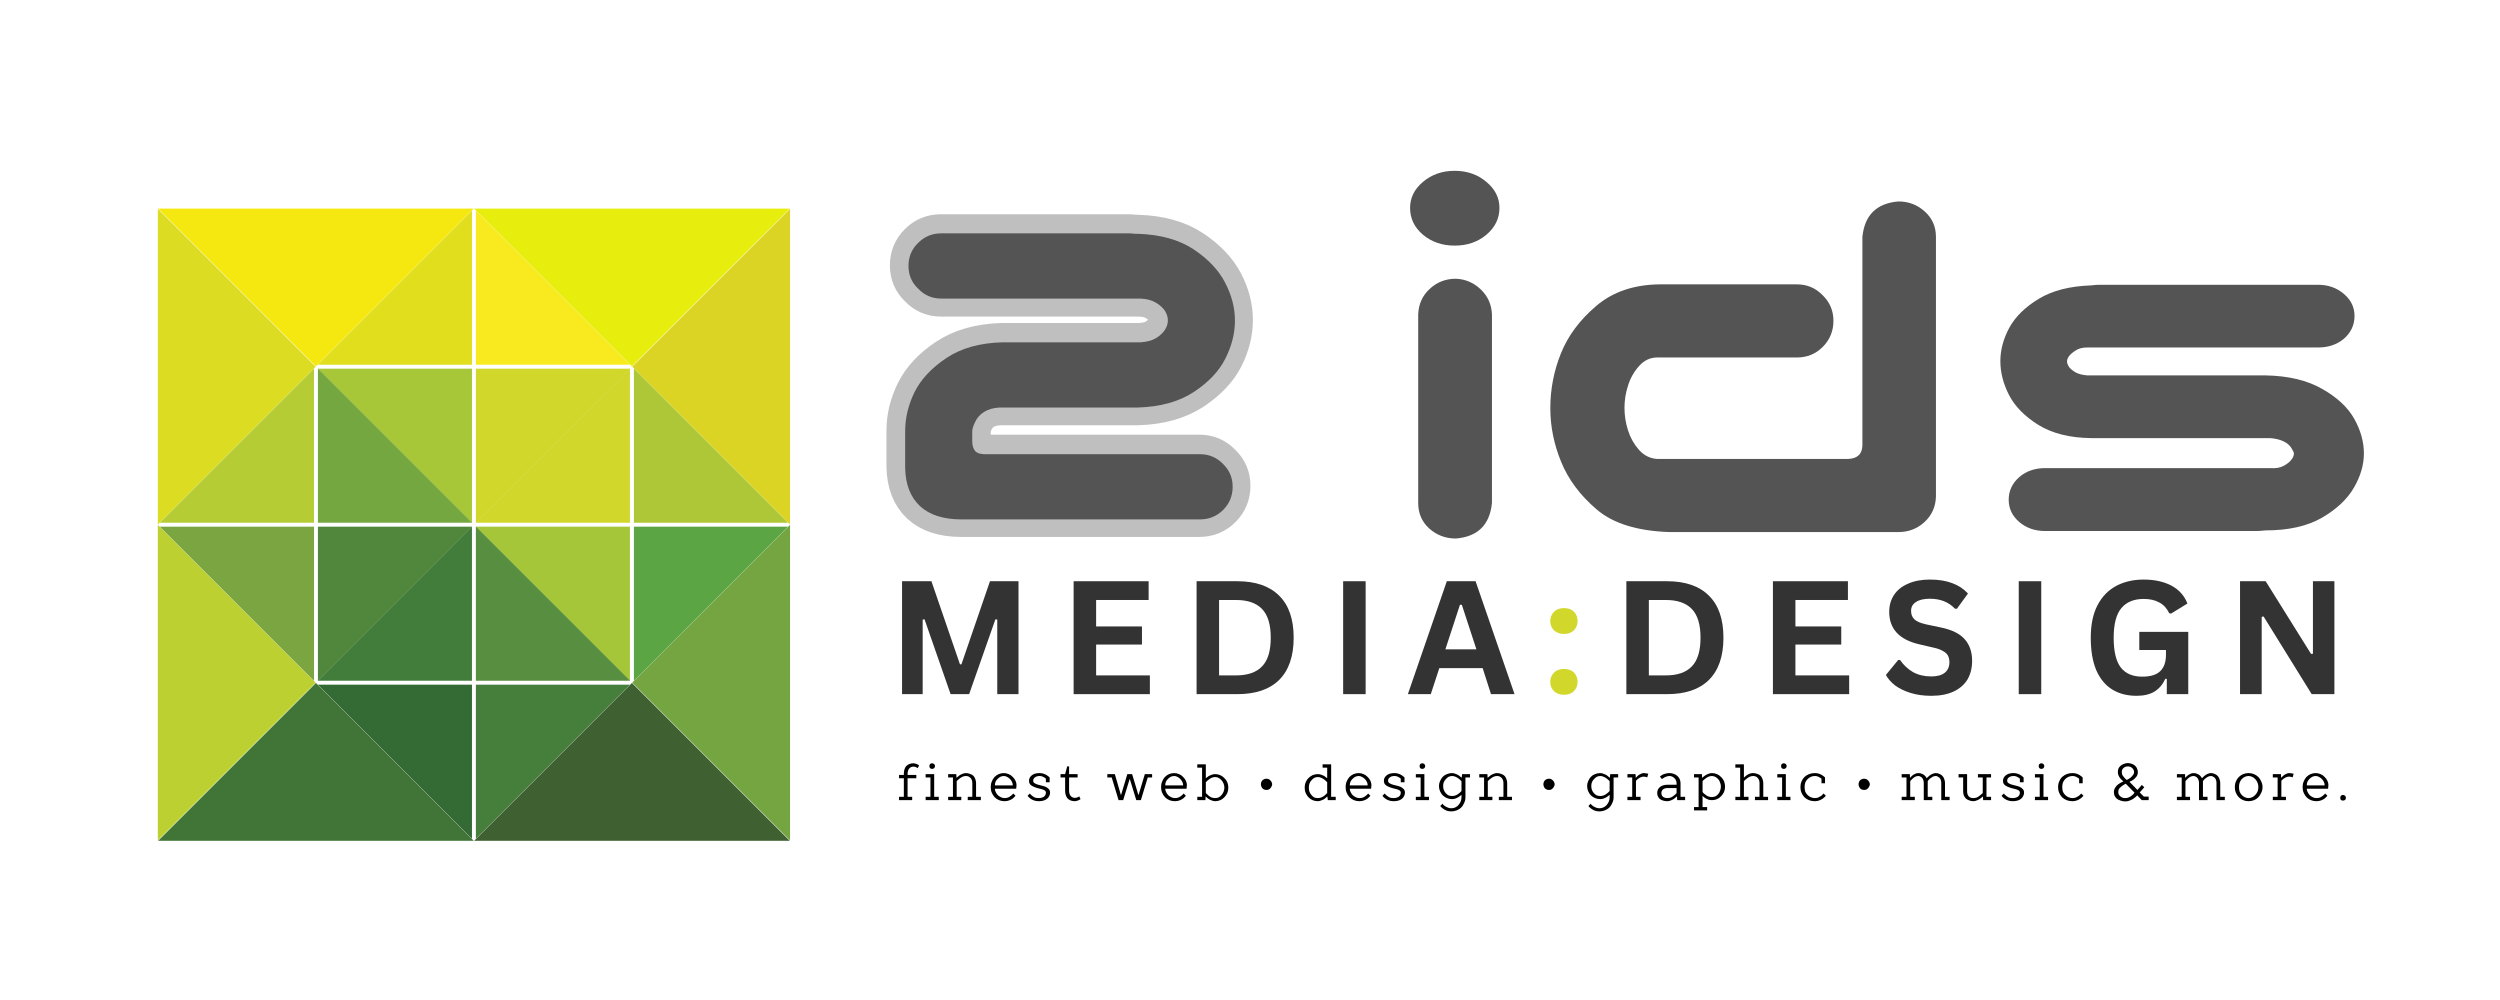 <svg xmlns="http://www.w3.org/2000/svg" xmlns:xlink="http://www.w3.org/1999/xlink" width="250" zoomAndPan="magnify" viewBox="0 0 187.5 75" height="100" preserveAspectRatio="xMidYMid meet" version="1.0"><defs><g/><clipPath id="d9dcfbde89"><path d="M 47 39 L 60 39 L 60 64 L 47 64 Z M 47 39 " clip-rule="nonzero"/></clipPath><clipPath id="20ac894e57"><path d="M 71.09 51.199 L 59.176 63.113 L 47.262 51.199 L 59.176 39.285 Z M 71.09 51.199 " clip-rule="nonzero"/></clipPath><clipPath id="bdd45d3eb4"><path d="M 71.09 51.199 L 59.176 63.113 L 47.262 51.199 L 59.176 39.285 Z M 71.09 51.199 " clip-rule="nonzero"/></clipPath><clipPath id="c030b6bbd8"><path d="M 47 15 L 60 15 L 60 40 L 47 40 Z M 47 15 " clip-rule="nonzero"/></clipPath><clipPath id="3c7c8ac82c"><path d="M 71.09 27.504 L 59.176 39.414 L 47.262 27.504 L 59.176 15.59 Z M 71.09 27.504 " clip-rule="nonzero"/></clipPath><clipPath id="a8a26c0b0d"><path d="M 71.09 27.504 L 59.176 39.414 L 47.262 27.504 L 59.176 15.59 Z M 71.09 27.504 " clip-rule="nonzero"/></clipPath><clipPath id="e6229f396a"><path d="M 35 15 L 60 15 L 60 28 L 35 28 Z M 35 15 " clip-rule="nonzero"/></clipPath><clipPath id="374e77f117"><path d="M 59.238 15.652 L 47.328 27.566 L 35.414 15.652 L 47.328 3.738 Z M 59.238 15.652 " clip-rule="nonzero"/></clipPath><clipPath id="2f8e082d32"><path d="M 47.395 3.809 L 35.48 15.719 L 47.395 27.633 L 59.309 15.719 Z M 47.395 3.809 " clip-rule="nonzero"/></clipPath><clipPath id="b59aedebc3"><path d="M 11 15 L 36 15 L 36 28 L 11 28 Z M 11 15 " clip-rule="nonzero"/></clipPath><clipPath id="00b4392e8d"><path d="M 35.543 15.652 L 23.629 27.566 L 11.715 15.652 L 23.629 3.738 Z M 35.543 15.652 " clip-rule="nonzero"/></clipPath><clipPath id="6911185609"><path d="M 23.695 3.809 L 11.781 15.719 L 23.695 27.633 L 35.609 15.719 Z M 23.695 3.809 " clip-rule="nonzero"/></clipPath><clipPath id="1c6d1a2660"><path d="M 35.691 39.5 L 47.246 39.5 L 47.246 51.055 L 35.691 51.055 Z M 35.691 39.5 " clip-rule="nonzero"/></clipPath><clipPath id="187cbbb264"><path d="M 35.691 39.352 L 47.395 39.352 L 47.395 51.055 L 35.691 51.055 Z M 35.691 39.352 " clip-rule="nonzero"/></clipPath><clipPath id="a0b9f2ee21"><path d="M 35 51 L 60 51 L 60 64 L 35 64 Z M 35 51 " clip-rule="nonzero"/></clipPath><clipPath id="8f46d14dc8"><path d="M 59.238 63.051 L 47.328 74.961 L 35.414 63.051 L 47.328 51.137 Z M 59.238 63.051 " clip-rule="nonzero"/></clipPath><clipPath id="2080129f1d"><path d="M 47.395 74.895 L 59.309 62.98 L 47.395 51.07 L 35.48 62.98 Z M 47.395 74.895 " clip-rule="nonzero"/></clipPath><clipPath id="6edff6bf63"><path d="M 11 51 L 36 51 L 36 64 L 11 64 Z M 11 51 " clip-rule="nonzero"/></clipPath><clipPath id="993f20e0fb"><path d="M 35.543 63.051 L 23.629 74.961 L 11.715 63.051 L 23.629 51.137 Z M 35.543 63.051 " clip-rule="nonzero"/></clipPath><clipPath id="4fd30be0da"><path d="M 23.695 74.895 L 35.609 62.98 L 23.695 51.07 L 11.781 62.98 Z M 23.695 74.895 " clip-rule="nonzero"/></clipPath><clipPath id="d28da660a1"><path d="M 11 15 L 24 15 L 24 40 L 11 40 Z M 11 15 " clip-rule="nonzero"/></clipPath><clipPath id="609c021d3a"><path d="M 23.691 27.504 L 11.781 39.414 L -0.133 27.504 L 11.781 15.59 Z M 23.691 27.504 " clip-rule="nonzero"/></clipPath><clipPath id="7a78c39226"><path d="M 0 27.504 L 11.914 15.59 L 23.828 27.504 L 11.914 39.414 Z M 0 27.504 " clip-rule="nonzero"/></clipPath><clipPath id="a485905016"><path d="M 11 39 L 24 39 L 24 64 L 11 64 Z M 11 39 " clip-rule="nonzero"/></clipPath><clipPath id="f5b48edafc"><path d="M 23.691 51.199 L 11.781 63.113 L -0.133 51.199 L 11.781 39.285 Z M 23.691 51.199 " clip-rule="nonzero"/></clipPath><clipPath id="c570121207"><path d="M 0 51.199 L 11.914 39.285 L 23.828 51.199 L 11.914 63.113 Z M 0 51.199 " clip-rule="nonzero"/></clipPath><clipPath id="becf1df4a5"><path d="M 35.691 15.801 L 47.246 15.801 L 47.246 27.355 L 35.691 27.355 Z M 35.691 15.801 " clip-rule="nonzero"/></clipPath><clipPath id="e4e8a8c540"><path d="M 35.691 27.652 L 47.246 27.652 L 47.246 39.352 L 35.691 39.352 Z M 35.691 27.652 " clip-rule="nonzero"/></clipPath><clipPath id="52fb0492ae"><path d="M 23.699 15.801 L 35.398 15.801 L 35.398 27.355 L 23.699 27.355 Z M 23.699 15.801 " clip-rule="nonzero"/></clipPath><clipPath id="56a71e482e"><path d="M 23.699 27.652 L 35.398 27.652 L 35.398 39.352 L 23.699 39.352 Z M 23.699 27.652 " clip-rule="nonzero"/></clipPath><clipPath id="b4747531c2"><path d="M 35.691 51.348 L 47.246 51.348 L 47.246 63.047 L 35.691 63.047 Z M 35.691 51.348 " clip-rule="nonzero"/></clipPath><clipPath id="a24a604a76"><path d="M 23.699 39.5 L 35.398 39.5 L 35.398 51.055 L 23.699 51.055 Z M 23.699 39.5 " clip-rule="nonzero"/></clipPath><clipPath id="d1e1dffea2"><path d="M 23.699 51.348 L 35.398 51.348 L 35.398 63.047 L 23.699 63.047 Z M 23.699 51.348 " clip-rule="nonzero"/></clipPath><clipPath id="53db10730f"><path d="M 35.547 27.652 L 47.246 27.652 L 47.246 39.203 L 35.547 39.203 Z M 35.547 27.652 " clip-rule="nonzero"/></clipPath><clipPath id="35164547ae"><path d="M 23.844 27.652 L 35.398 27.652 L 35.398 39.203 L 23.844 39.203 Z M 23.844 27.652 " clip-rule="nonzero"/></clipPath><clipPath id="06ae5c60e8"><path d="M 23.844 39.5 L 35.398 39.5 L 35.398 51.199 L 23.844 51.199 Z M 23.844 39.5 " clip-rule="nonzero"/></clipPath><clipPath id="49fd50b9cf"><path d="M 11.848 27.652 L 23.551 27.652 L 23.551 39.203 L 11.848 39.203 Z M 11.848 27.652 " clip-rule="nonzero"/></clipPath><clipPath id="6b1fea1c3e"><path d="M 11.848 39.5 L 23.551 39.5 L 23.551 51.199 L 11.848 51.199 Z M 11.848 39.5 " clip-rule="nonzero"/></clipPath><clipPath id="f520aef8e0"><path d="M 47.543 39.5 L 59.098 39.5 L 59.098 51.199 L 47.543 51.199 Z M 47.543 39.5 " clip-rule="nonzero"/></clipPath><clipPath id="d1a91d1203"><path d="M 47.543 27.652 L 59.098 27.652 L 59.098 39.203 L 47.543 39.203 Z M 47.543 27.652 " clip-rule="nonzero"/></clipPath></defs><g clip-path="url(#d9dcfbde89)"><g clip-path="url(#20ac894e57)"><g clip-path="url(#bdd45d3eb4)"><path fill="#74a541" d="M 59.254 63.035 L 47.414 51.199 L 59.254 39.363 Z M 59.254 63.035 " fill-opacity="1" fill-rule="evenodd"/></g></g></g><g clip-path="url(#c030b6bbd8)"><g clip-path="url(#3c7c8ac82c)"><g clip-path="url(#a8a26c0b0d)"><path fill="#dcd424" d="M 59.254 39.34 L 47.414 27.504 L 59.254 15.664 Z M 59.254 39.34 " fill-opacity="1" fill-rule="evenodd"/></g></g></g><g clip-path="url(#e6229f396a)"><g clip-path="url(#374e77f117)"><g clip-path="url(#2f8e082d32)"><path fill="#e7ed0d" d="M 35.559 15.645 L 47.395 27.48 L 59.23 15.645 Z M 35.559 15.645 " fill-opacity="1" fill-rule="evenodd"/></g></g></g><g clip-path="url(#b59aedebc3)"><g clip-path="url(#00b4392e8d)"><g clip-path="url(#6911185609)"><path fill="#f5e810" d="M 11.859 15.645 L 23.695 27.48 L 35.531 15.645 Z M 11.859 15.645 " fill-opacity="1" fill-rule="evenodd"/></g></g></g><g clip-path="url(#1c6d1a2660)"><path fill="#a6c639" d="M 35.547 39.363 L 47.383 39.363 L 47.383 51.199 Z M 35.547 39.363 " fill-opacity="1" fill-rule="evenodd"/></g><g clip-path="url(#187cbbb264)"><path fill="#578e3f" d="M 47.395 51.191 L 35.555 51.191 L 35.555 39.352 Z M 47.395 51.191 " fill-opacity="1" fill-rule="evenodd"/></g><g clip-path="url(#a0b9f2ee21)"><g clip-path="url(#8f46d14dc8)"><g clip-path="url(#2080129f1d)"><path fill="#3f6031" d="M 59.23 63.059 L 47.395 51.223 L 35.559 63.059 Z M 59.23 63.059 " fill-opacity="1" fill-rule="evenodd"/></g></g></g><g clip-path="url(#6edff6bf63)"><g clip-path="url(#993f20e0fb)"><g clip-path="url(#4fd30be0da)"><path fill="#407537" d="M 35.531 63.059 L 23.695 51.223 L 11.859 63.059 Z M 35.531 63.059 " fill-opacity="1" fill-rule="evenodd"/></g></g></g><g clip-path="url(#d28da660a1)"><g clip-path="url(#609c021d3a)"><g clip-path="url(#7a78c39226)"><path fill="#dcdd22" d="M 11.836 15.664 L 23.676 27.504 L 11.836 39.34 Z M 11.836 15.664 " fill-opacity="1" fill-rule="evenodd"/></g></g></g><g clip-path="url(#a485905016)"><g clip-path="url(#f5b48edafc)"><g clip-path="url(#c570121207)"><path fill="#bdd031" d="M 11.836 39.363 L 23.676 51.199 L 11.836 63.035 Z M 11.836 39.363 " fill-opacity="1" fill-rule="evenodd"/></g></g></g><g clip-path="url(#becf1df4a5)"><path fill="#f8ea1e" d="M 47.395 27.492 L 35.555 27.492 L 35.555 15.656 Z M 47.395 27.492 " fill-opacity="1" fill-rule="evenodd"/></g><g clip-path="url(#e4e8a8c540)"><path fill="#d1d72b" d="M 47.395 27.516 L 35.555 27.516 L 35.555 39.352 Z M 47.395 27.516 " fill-opacity="1" fill-rule="evenodd"/></g><g clip-path="url(#52fb0492ae)"><path fill="#e0de1d" d="M 23.699 27.492 L 35.535 27.492 L 35.535 15.656 Z M 23.699 27.492 " fill-opacity="1" fill-rule="evenodd"/></g><g clip-path="url(#56a71e482e)"><path fill="#a8c738" d="M 23.699 27.516 L 35.535 27.516 L 35.535 39.352 Z M 23.699 27.516 " fill-opacity="1" fill-rule="evenodd"/></g><g clip-path="url(#b4747531c2)"><path fill="#467f3b" d="M 47.395 51.211 L 35.555 51.211 L 35.555 63.047 Z M 47.395 51.211 " fill-opacity="1" fill-rule="evenodd"/></g><g clip-path="url(#a24a604a76)"><path fill="#437d3b" d="M 23.699 51.191 L 35.535 51.191 L 35.535 39.352 Z M 23.699 51.191 " fill-opacity="1" fill-rule="evenodd"/></g><g clip-path="url(#d1e1dffea2)"><path fill="#346a34" d="M 23.699 51.211 L 35.535 51.211 L 35.535 63.047 Z M 23.699 51.211 " fill-opacity="1" fill-rule="evenodd"/></g><g clip-path="url(#53db10730f)"><path fill="#d1d72b" d="M 35.547 39.34 L 47.383 39.34 L 47.383 27.504 Z M 35.547 39.34 " fill-opacity="1" fill-rule="evenodd"/></g><g clip-path="url(#35164547ae)"><path fill="#75a741" d="M 35.543 39.34 L 23.707 39.34 L 23.707 27.504 Z M 35.543 39.34 " fill-opacity="1" fill-rule="evenodd"/></g><g clip-path="url(#06ae5c60e8)"><path fill="#50873d" d="M 35.543 39.363 L 23.707 39.363 L 23.707 51.199 Z M 35.543 39.363 " fill-opacity="1" fill-rule="evenodd"/></g><g clip-path="url(#49fd50b9cf)"><path fill="#b5cc34" d="M 11.848 39.34 L 23.688 39.34 L 23.688 27.504 Z M 11.848 39.34 " fill-opacity="1" fill-rule="evenodd"/></g><g clip-path="url(#6b1fea1c3e)"><path fill="#7aa540" d="M 11.848 39.363 L 23.688 39.363 L 23.688 51.199 Z M 11.848 39.363 " fill-opacity="1" fill-rule="evenodd"/></g><g clip-path="url(#f520aef8e0)"><path fill="#5ca545" d="M 59.242 39.363 L 47.406 39.363 L 47.406 51.199 Z M 59.242 39.363 " fill-opacity="1" fill-rule="evenodd"/></g><g clip-path="url(#d1a91d1203)"><path fill="#adc736" d="M 59.242 39.34 L 47.406 39.34 L 47.406 27.504 Z M 59.242 39.34 " fill-opacity="1" fill-rule="evenodd"/></g><g fill="#000000" fill-opacity="1"><g transform="translate(67.319, 60.012)"><g><path d="M 0.109 -0.25 L 0.469 -0.25 L 0.469 -1.641 L 0.109 -1.641 L 0.109 -1.891 L 0.469 -1.891 L 0.469 -1.969 C 0.469 -2.227 0.531 -2.426 0.656 -2.562 C 0.789 -2.695 0.969 -2.766 1.188 -2.766 C 1.25 -2.766 1.305 -2.754 1.359 -2.734 C 1.41 -2.723 1.453 -2.707 1.484 -2.688 C 1.535 -2.664 1.578 -2.641 1.609 -2.609 L 1.516 -2.406 C 1.484 -2.426 1.453 -2.441 1.422 -2.453 C 1.398 -2.473 1.367 -2.488 1.328 -2.5 C 1.285 -2.508 1.238 -2.516 1.188 -2.516 C 1.062 -2.516 0.957 -2.469 0.875 -2.375 C 0.789 -2.281 0.75 -2.141 0.75 -1.953 L 0.75 -1.891 L 1.406 -1.891 L 1.406 -1.641 L 0.75 -1.641 L 0.75 -0.25 L 1.094 -0.25 L 1.094 0 L 0.109 0 Z M 0.109 -0.25 "/></g></g></g><g fill="#000000" fill-opacity="1"><g transform="translate(69.314, 60.012)"><g><path d="M 0.109 -0.25 L 0.469 -0.25 L 0.469 -1.703 L 0.109 -1.703 L 0.109 -1.953 L 0.75 -1.953 L 0.75 -0.25 L 1.094 -0.25 L 1.094 0 L 0.109 0 Z M 0.594 -2.344 C 0.531 -2.344 0.477 -2.363 0.438 -2.406 C 0.406 -2.445 0.391 -2.5 0.391 -2.562 C 0.391 -2.613 0.406 -2.66 0.438 -2.703 C 0.477 -2.742 0.531 -2.766 0.594 -2.766 C 0.656 -2.766 0.707 -2.742 0.75 -2.703 C 0.789 -2.66 0.812 -2.613 0.812 -2.562 C 0.812 -2.5 0.789 -2.445 0.75 -2.406 C 0.707 -2.363 0.656 -2.344 0.594 -2.344 Z M 0.594 -2.344 "/></g></g></g><g fill="#000000" fill-opacity="1"><g transform="translate(71.002, 60.012)"><g><path d="M 0.109 -0.25 L 0.469 -0.25 L 0.469 -1.703 L 0.109 -1.703 L 0.109 -1.953 L 0.719 -1.953 L 0.734 -1.688 L 0.75 -1.688 C 0.812 -1.75 0.879 -1.805 0.953 -1.859 C 1.016 -1.898 1.086 -1.938 1.172 -1.969 C 1.254 -2.008 1.344 -2.031 1.438 -2.031 C 1.551 -2.031 1.656 -2.008 1.75 -1.969 C 1.852 -1.938 1.938 -1.891 2 -1.828 C 2.062 -1.766 2.109 -1.688 2.141 -1.594 C 2.18 -1.5 2.203 -1.395 2.203 -1.281 L 2.203 -0.25 L 2.562 -0.25 L 2.562 0 L 1.578 0 L 1.578 -0.25 L 1.922 -0.25 L 1.922 -1.281 C 1.922 -1.445 1.875 -1.578 1.781 -1.672 C 1.695 -1.766 1.582 -1.812 1.438 -1.812 C 1.344 -1.812 1.254 -1.789 1.172 -1.75 C 1.086 -1.707 1.016 -1.66 0.953 -1.609 C 0.879 -1.555 0.812 -1.492 0.75 -1.422 L 0.75 -0.25 L 1.094 -0.25 L 1.094 0 L 0.109 0 Z M 0.109 -0.25 "/></g></g></g><g fill="#000000" fill-opacity="1"><g transform="translate(74.148, 60.012)"><g><path d="M 1.188 0.078 C 1.039 0.078 0.906 0.051 0.781 0 C 0.656 -0.051 0.547 -0.125 0.453 -0.219 C 0.359 -0.32 0.285 -0.438 0.234 -0.562 C 0.18 -0.688 0.156 -0.828 0.156 -0.984 C 0.156 -1.129 0.18 -1.266 0.234 -1.391 C 0.285 -1.523 0.352 -1.641 0.438 -1.734 C 0.531 -1.828 0.633 -1.898 0.75 -1.953 C 0.875 -2.004 1.004 -2.031 1.141 -2.031 C 1.266 -2.031 1.383 -2.004 1.5 -1.953 C 1.613 -1.91 1.711 -1.844 1.797 -1.75 C 1.891 -1.664 1.961 -1.566 2.016 -1.453 C 2.066 -1.348 2.094 -1.234 2.094 -1.109 C 2.094 -1.078 2.086 -1.047 2.078 -1.016 C 2.078 -0.984 2.078 -0.957 2.078 -0.938 C 2.066 -0.906 2.062 -0.879 2.062 -0.859 L 0.469 -0.859 C 0.469 -0.773 0.488 -0.691 0.531 -0.609 C 0.57 -0.523 0.625 -0.445 0.688 -0.375 C 0.758 -0.312 0.836 -0.258 0.922 -0.219 C 1.004 -0.176 1.094 -0.156 1.188 -0.156 C 1.301 -0.156 1.395 -0.172 1.469 -0.203 C 1.551 -0.242 1.617 -0.285 1.672 -0.328 C 1.742 -0.379 1.801 -0.438 1.844 -0.5 L 2.016 -0.328 C 1.953 -0.254 1.883 -0.188 1.812 -0.125 C 1.738 -0.07 1.648 -0.023 1.547 0.016 C 1.441 0.055 1.32 0.078 1.188 0.078 Z M 1.812 -1.109 C 1.812 -1.203 1.789 -1.289 1.75 -1.375 C 1.707 -1.457 1.656 -1.531 1.594 -1.594 C 1.531 -1.656 1.457 -1.707 1.375 -1.75 C 1.301 -1.789 1.223 -1.812 1.141 -1.812 C 1.047 -1.812 0.957 -1.789 0.875 -1.75 C 0.801 -1.707 0.734 -1.656 0.672 -1.594 C 0.609 -1.531 0.555 -1.457 0.516 -1.375 C 0.484 -1.289 0.469 -1.203 0.469 -1.109 Z M 1.812 -1.109 "/></g></g></g><g fill="#000000" fill-opacity="1"><g transform="translate(76.911, 60.012)"><g><path d="M 0.984 0.078 C 0.848 0.078 0.727 0.055 0.625 0.016 C 0.52 -0.023 0.43 -0.07 0.359 -0.125 C 0.273 -0.188 0.207 -0.254 0.156 -0.328 L 0.328 -0.5 C 0.367 -0.438 0.426 -0.379 0.5 -0.328 C 0.551 -0.285 0.613 -0.242 0.688 -0.203 C 0.77 -0.172 0.867 -0.156 0.984 -0.156 C 1.078 -0.156 1.156 -0.164 1.219 -0.188 C 1.289 -0.207 1.348 -0.234 1.391 -0.266 C 1.441 -0.305 1.477 -0.352 1.5 -0.406 C 1.52 -0.457 1.531 -0.508 1.531 -0.562 C 1.531 -0.633 1.5 -0.691 1.438 -0.734 C 1.375 -0.773 1.297 -0.805 1.203 -0.828 C 1.109 -0.859 1.004 -0.883 0.891 -0.906 C 0.785 -0.938 0.688 -0.973 0.594 -1.016 C 0.5 -1.055 0.422 -1.109 0.359 -1.172 C 0.297 -1.242 0.266 -1.336 0.266 -1.453 C 0.266 -1.535 0.281 -1.609 0.312 -1.672 C 0.352 -1.742 0.406 -1.805 0.469 -1.859 C 0.531 -1.91 0.609 -1.953 0.703 -1.984 C 0.805 -2.016 0.926 -2.031 1.062 -2.031 C 1.164 -2.031 1.266 -2.016 1.359 -1.984 C 1.453 -1.953 1.531 -1.914 1.594 -1.875 C 1.676 -1.82 1.75 -1.766 1.812 -1.703 L 1.812 -1.344 L 1.531 -1.344 L 1.531 -1.609 C 1.5 -1.648 1.457 -1.68 1.406 -1.703 C 1.363 -1.734 1.312 -1.758 1.25 -1.781 C 1.195 -1.801 1.133 -1.812 1.062 -1.812 C 0.977 -1.812 0.906 -1.801 0.844 -1.781 C 0.789 -1.758 0.742 -1.734 0.703 -1.703 C 0.66 -1.672 0.629 -1.633 0.609 -1.594 C 0.586 -1.551 0.578 -1.504 0.578 -1.453 C 0.578 -1.379 0.609 -1.32 0.672 -1.281 C 0.734 -1.238 0.812 -1.203 0.906 -1.172 C 1 -1.148 1.098 -1.125 1.203 -1.094 C 1.316 -1.07 1.422 -1.039 1.516 -1 C 1.609 -0.957 1.688 -0.898 1.75 -0.828 C 1.812 -0.766 1.844 -0.676 1.844 -0.562 C 1.844 -0.469 1.82 -0.383 1.781 -0.312 C 1.75 -0.238 1.695 -0.172 1.625 -0.109 C 1.551 -0.047 1.461 0 1.359 0.031 C 1.254 0.062 1.129 0.078 0.984 0.078 Z M 0.984 0.078 "/></g></g></g><g fill="#000000" fill-opacity="1"><g transform="translate(79.462, 60.012)"><g><path d="M 1.156 0.078 C 0.926 0.078 0.742 0.008 0.609 -0.125 C 0.484 -0.27 0.422 -0.469 0.422 -0.719 L 0.422 -1.703 L 0.078 -1.703 L 0.078 -1.953 L 0.422 -1.953 L 0.578 -2.531 L 0.719 -2.531 L 0.719 -1.953 L 1.359 -1.953 L 1.359 -1.703 L 0.719 -1.703 L 0.719 -0.734 C 0.719 -0.547 0.758 -0.406 0.844 -0.312 C 0.926 -0.219 1.031 -0.172 1.156 -0.172 C 1.195 -0.172 1.238 -0.176 1.281 -0.188 C 1.32 -0.195 1.359 -0.211 1.391 -0.234 C 1.422 -0.242 1.453 -0.258 1.484 -0.281 L 1.578 -0.078 C 1.535 -0.047 1.492 -0.02 1.453 0 C 1.41 0.02 1.363 0.035 1.312 0.047 C 1.258 0.066 1.207 0.078 1.156 0.078 Z M 1.156 0.078 "/></g></g></g><g fill="#000000" fill-opacity="1"><g transform="translate(81.592, 60.012)"><g/></g></g><g fill="#000000" fill-opacity="1"><g transform="translate(83.05, 60.012)"><g><path d="M 0.328 -1.703 L 0 -1.703 L 0 -1.953 L 0.562 -1.953 L 1.016 -0.391 L 1.031 -0.391 L 1.5 -1.953 L 1.859 -1.953 L 2.328 -0.391 L 2.344 -0.391 L 2.812 -1.953 L 3.359 -1.953 L 3.359 -1.703 L 3.031 -1.703 L 2.516 0 L 2.172 0 L 1.688 -1.578 L 1.672 -1.578 L 1.188 0 L 0.844 0 Z M 0.328 -1.703 "/></g></g></g><g fill="#000000" fill-opacity="1"><g transform="translate(86.925, 60.012)"><g><path d="M 1.188 0.078 C 1.039 0.078 0.906 0.051 0.781 0 C 0.656 -0.051 0.547 -0.125 0.453 -0.219 C 0.359 -0.32 0.285 -0.438 0.234 -0.562 C 0.18 -0.688 0.156 -0.828 0.156 -0.984 C 0.156 -1.129 0.18 -1.266 0.234 -1.391 C 0.285 -1.523 0.352 -1.641 0.438 -1.734 C 0.531 -1.828 0.633 -1.898 0.75 -1.953 C 0.875 -2.004 1.004 -2.031 1.141 -2.031 C 1.266 -2.031 1.383 -2.004 1.5 -1.953 C 1.613 -1.91 1.711 -1.844 1.797 -1.75 C 1.891 -1.664 1.961 -1.566 2.016 -1.453 C 2.066 -1.348 2.094 -1.234 2.094 -1.109 C 2.094 -1.078 2.086 -1.047 2.078 -1.016 C 2.078 -0.984 2.078 -0.957 2.078 -0.938 C 2.066 -0.906 2.062 -0.879 2.062 -0.859 L 0.469 -0.859 C 0.469 -0.773 0.488 -0.691 0.531 -0.609 C 0.57 -0.523 0.625 -0.445 0.688 -0.375 C 0.758 -0.312 0.836 -0.258 0.922 -0.219 C 1.004 -0.176 1.094 -0.156 1.188 -0.156 C 1.301 -0.156 1.395 -0.172 1.469 -0.203 C 1.551 -0.242 1.617 -0.285 1.672 -0.328 C 1.742 -0.379 1.801 -0.438 1.844 -0.5 L 2.016 -0.328 C 1.953 -0.254 1.883 -0.188 1.812 -0.125 C 1.738 -0.07 1.648 -0.023 1.547 0.016 C 1.441 0.055 1.32 0.078 1.188 0.078 Z M 1.812 -1.109 C 1.812 -1.203 1.789 -1.289 1.75 -1.375 C 1.707 -1.457 1.656 -1.531 1.594 -1.594 C 1.531 -1.656 1.457 -1.707 1.375 -1.75 C 1.301 -1.789 1.223 -1.812 1.141 -1.812 C 1.047 -1.812 0.957 -1.789 0.875 -1.75 C 0.801 -1.707 0.734 -1.656 0.672 -1.594 C 0.609 -1.531 0.555 -1.457 0.516 -1.375 C 0.484 -1.289 0.469 -1.203 0.469 -1.109 Z M 1.812 -1.109 "/></g></g></g><g fill="#000000" fill-opacity="1"><g transform="translate(89.687, 60.012)"><g><path d="M 1.453 0.078 C 1.359 0.078 1.266 0.055 1.172 0.016 C 1.086 -0.016 1.016 -0.051 0.953 -0.094 C 0.879 -0.145 0.812 -0.203 0.75 -0.266 L 0.734 -0.266 L 0.719 0 L 0.109 0 L 0.109 -0.25 L 0.469 -0.25 L 0.469 -2.438 L 0.109 -2.438 L 0.109 -2.688 L 0.75 -2.688 L 0.75 -1.656 L 0.766 -1.656 C 0.828 -1.707 0.895 -1.758 0.969 -1.812 C 1.031 -1.844 1.102 -1.875 1.188 -1.906 C 1.27 -1.938 1.359 -1.953 1.453 -1.953 C 1.586 -1.953 1.711 -1.926 1.828 -1.875 C 1.953 -1.82 2.055 -1.75 2.141 -1.656 C 2.234 -1.57 2.305 -1.469 2.359 -1.344 C 2.41 -1.219 2.438 -1.082 2.438 -0.938 C 2.438 -0.789 2.41 -0.656 2.359 -0.531 C 2.305 -0.414 2.234 -0.312 2.141 -0.219 C 2.055 -0.125 1.953 -0.051 1.828 0 C 1.711 0.051 1.586 0.078 1.453 0.078 Z M 1.453 -0.156 C 1.547 -0.156 1.629 -0.172 1.703 -0.203 C 1.785 -0.242 1.859 -0.301 1.922 -0.375 C 1.984 -0.445 2.035 -0.531 2.078 -0.625 C 2.117 -0.719 2.141 -0.82 2.141 -0.938 C 2.141 -1.051 2.117 -1.156 2.078 -1.25 C 2.035 -1.352 1.984 -1.438 1.922 -1.5 C 1.859 -1.57 1.785 -1.629 1.703 -1.672 C 1.629 -1.711 1.547 -1.734 1.453 -1.734 C 1.359 -1.734 1.266 -1.711 1.172 -1.672 C 1.086 -1.629 1.016 -1.582 0.953 -1.531 C 0.879 -1.477 0.812 -1.414 0.75 -1.344 L 0.75 -0.531 C 0.812 -0.469 0.879 -0.406 0.953 -0.344 C 1.016 -0.289 1.086 -0.242 1.172 -0.203 C 1.266 -0.172 1.359 -0.156 1.453 -0.156 Z M 1.453 -0.156 "/></g></g></g><g fill="#000000" fill-opacity="1"><g transform="translate(92.799, 60.012)"><g/></g></g><g fill="#000000" fill-opacity="1"><g transform="translate(94.257, 60.012)"><g><path d="M 0.734 -0.766 C 0.672 -0.766 0.613 -0.773 0.562 -0.797 C 0.508 -0.816 0.461 -0.848 0.422 -0.891 C 0.391 -0.93 0.363 -0.977 0.344 -1.031 C 0.32 -1.082 0.312 -1.133 0.312 -1.188 C 0.312 -1.25 0.32 -1.305 0.344 -1.359 C 0.363 -1.41 0.391 -1.453 0.422 -1.484 C 0.461 -1.523 0.508 -1.555 0.562 -1.578 C 0.613 -1.598 0.672 -1.609 0.734 -1.609 C 0.785 -1.609 0.836 -1.598 0.891 -1.578 C 0.941 -1.555 0.984 -1.523 1.016 -1.484 C 1.055 -1.453 1.086 -1.41 1.109 -1.359 C 1.141 -1.305 1.156 -1.25 1.156 -1.188 C 1.156 -1.133 1.141 -1.082 1.109 -1.031 C 1.086 -0.977 1.055 -0.93 1.016 -0.891 C 0.984 -0.848 0.941 -0.816 0.891 -0.797 C 0.836 -0.773 0.785 -0.766 0.734 -0.766 Z M 0.734 -0.766 "/></g></g></g><g fill="#000000" fill-opacity="1"><g transform="translate(96.233, 60.012)"><g/></g></g><g fill="#000000" fill-opacity="1"><g transform="translate(97.695, 60.012)"><g><path d="M 1.141 0.078 C 1.004 0.078 0.875 0.051 0.75 0 C 0.633 -0.051 0.531 -0.125 0.438 -0.219 C 0.352 -0.312 0.285 -0.414 0.234 -0.531 C 0.18 -0.656 0.156 -0.789 0.156 -0.938 C 0.156 -1.082 0.18 -1.219 0.234 -1.344 C 0.285 -1.469 0.352 -1.57 0.438 -1.656 C 0.531 -1.75 0.633 -1.82 0.75 -1.875 C 0.875 -1.926 1.004 -1.953 1.141 -1.953 C 1.234 -1.953 1.32 -1.938 1.406 -1.906 C 1.488 -1.875 1.562 -1.844 1.625 -1.812 C 1.695 -1.758 1.766 -1.707 1.828 -1.656 L 1.844 -1.656 L 1.844 -2.438 L 1.5 -2.438 L 1.5 -2.688 L 2.141 -2.688 L 2.141 -0.25 L 2.484 -0.25 L 2.484 0 L 1.891 0 L 1.859 -0.266 L 1.844 -0.266 C 1.781 -0.203 1.711 -0.145 1.641 -0.094 C 1.578 -0.051 1.5 -0.016 1.406 0.016 C 1.32 0.055 1.234 0.078 1.141 0.078 Z M 1.141 -0.156 C 1.234 -0.156 1.32 -0.172 1.406 -0.203 C 1.5 -0.242 1.578 -0.289 1.641 -0.344 C 1.711 -0.406 1.781 -0.469 1.844 -0.531 L 1.844 -1.344 C 1.781 -1.414 1.711 -1.477 1.641 -1.531 C 1.578 -1.582 1.5 -1.629 1.406 -1.672 C 1.32 -1.711 1.234 -1.734 1.141 -1.734 C 1.047 -1.734 0.957 -1.711 0.875 -1.672 C 0.801 -1.629 0.734 -1.57 0.672 -1.5 C 0.609 -1.438 0.555 -1.352 0.516 -1.25 C 0.484 -1.156 0.469 -1.051 0.469 -0.938 C 0.469 -0.82 0.484 -0.719 0.516 -0.625 C 0.555 -0.531 0.609 -0.445 0.672 -0.375 C 0.734 -0.301 0.801 -0.242 0.875 -0.203 C 0.957 -0.172 1.047 -0.156 1.141 -0.156 Z M 1.141 -0.156 "/></g></g></g><g fill="#000000" fill-opacity="1"><g transform="translate(100.765, 60.012)"><g><path d="M 1.188 0.078 C 1.039 0.078 0.906 0.051 0.781 0 C 0.656 -0.051 0.547 -0.125 0.453 -0.219 C 0.359 -0.32 0.285 -0.438 0.234 -0.562 C 0.18 -0.688 0.156 -0.828 0.156 -0.984 C 0.156 -1.129 0.18 -1.266 0.234 -1.391 C 0.285 -1.523 0.352 -1.641 0.438 -1.734 C 0.531 -1.828 0.633 -1.898 0.75 -1.953 C 0.875 -2.004 1.004 -2.031 1.141 -2.031 C 1.266 -2.031 1.383 -2.004 1.5 -1.953 C 1.613 -1.91 1.711 -1.844 1.797 -1.75 C 1.891 -1.664 1.961 -1.566 2.016 -1.453 C 2.066 -1.348 2.094 -1.234 2.094 -1.109 C 2.094 -1.078 2.086 -1.047 2.078 -1.016 C 2.078 -0.984 2.078 -0.957 2.078 -0.938 C 2.066 -0.906 2.062 -0.879 2.062 -0.859 L 0.469 -0.859 C 0.469 -0.773 0.488 -0.691 0.531 -0.609 C 0.57 -0.523 0.625 -0.445 0.688 -0.375 C 0.758 -0.312 0.836 -0.258 0.922 -0.219 C 1.004 -0.176 1.094 -0.156 1.188 -0.156 C 1.301 -0.156 1.395 -0.172 1.469 -0.203 C 1.551 -0.242 1.617 -0.285 1.672 -0.328 C 1.742 -0.379 1.801 -0.438 1.844 -0.5 L 2.016 -0.328 C 1.953 -0.254 1.883 -0.188 1.812 -0.125 C 1.738 -0.07 1.648 -0.023 1.547 0.016 C 1.441 0.055 1.32 0.078 1.188 0.078 Z M 1.812 -1.109 C 1.812 -1.203 1.789 -1.289 1.75 -1.375 C 1.707 -1.457 1.656 -1.531 1.594 -1.594 C 1.531 -1.656 1.457 -1.707 1.375 -1.75 C 1.301 -1.789 1.223 -1.812 1.141 -1.812 C 1.047 -1.812 0.957 -1.789 0.875 -1.75 C 0.801 -1.707 0.734 -1.656 0.672 -1.594 C 0.609 -1.531 0.555 -1.457 0.516 -1.375 C 0.484 -1.289 0.469 -1.203 0.469 -1.109 Z M 1.812 -1.109 "/></g></g></g><g fill="#000000" fill-opacity="1"><g transform="translate(103.527, 60.012)"><g><path d="M 0.984 0.078 C 0.848 0.078 0.727 0.055 0.625 0.016 C 0.52 -0.023 0.43 -0.07 0.359 -0.125 C 0.273 -0.188 0.207 -0.254 0.156 -0.328 L 0.328 -0.5 C 0.367 -0.438 0.426 -0.379 0.5 -0.328 C 0.551 -0.285 0.613 -0.242 0.688 -0.203 C 0.77 -0.172 0.867 -0.156 0.984 -0.156 C 1.078 -0.156 1.156 -0.164 1.219 -0.188 C 1.289 -0.207 1.348 -0.234 1.391 -0.266 C 1.441 -0.305 1.477 -0.352 1.5 -0.406 C 1.52 -0.457 1.531 -0.508 1.531 -0.562 C 1.531 -0.633 1.5 -0.691 1.438 -0.734 C 1.375 -0.773 1.297 -0.805 1.203 -0.828 C 1.109 -0.859 1.004 -0.883 0.891 -0.906 C 0.785 -0.938 0.688 -0.973 0.594 -1.016 C 0.5 -1.055 0.422 -1.109 0.359 -1.172 C 0.297 -1.242 0.266 -1.336 0.266 -1.453 C 0.266 -1.535 0.281 -1.609 0.312 -1.672 C 0.352 -1.742 0.406 -1.805 0.469 -1.859 C 0.531 -1.91 0.609 -1.953 0.703 -1.984 C 0.805 -2.016 0.926 -2.031 1.062 -2.031 C 1.164 -2.031 1.266 -2.016 1.359 -1.984 C 1.453 -1.953 1.531 -1.914 1.594 -1.875 C 1.676 -1.82 1.75 -1.766 1.812 -1.703 L 1.812 -1.344 L 1.531 -1.344 L 1.531 -1.609 C 1.5 -1.648 1.457 -1.68 1.406 -1.703 C 1.363 -1.734 1.312 -1.758 1.25 -1.781 C 1.195 -1.801 1.133 -1.812 1.062 -1.812 C 0.977 -1.812 0.906 -1.801 0.844 -1.781 C 0.789 -1.758 0.742 -1.734 0.703 -1.703 C 0.66 -1.672 0.629 -1.633 0.609 -1.594 C 0.586 -1.551 0.578 -1.504 0.578 -1.453 C 0.578 -1.379 0.609 -1.32 0.672 -1.281 C 0.734 -1.238 0.812 -1.203 0.906 -1.172 C 1 -1.148 1.098 -1.125 1.203 -1.094 C 1.316 -1.07 1.422 -1.039 1.516 -1 C 1.609 -0.957 1.688 -0.898 1.75 -0.828 C 1.812 -0.766 1.844 -0.676 1.844 -0.562 C 1.844 -0.469 1.82 -0.383 1.781 -0.312 C 1.75 -0.238 1.695 -0.172 1.625 -0.109 C 1.551 -0.047 1.461 0 1.359 0.031 C 1.254 0.062 1.129 0.078 0.984 0.078 Z M 0.984 0.078 "/></g></g></g><g fill="#000000" fill-opacity="1"><g transform="translate(106.079, 60.012)"><g><path d="M 0.109 -0.25 L 0.469 -0.25 L 0.469 -1.703 L 0.109 -1.703 L 0.109 -1.953 L 0.75 -1.953 L 0.75 -0.25 L 1.094 -0.25 L 1.094 0 L 0.109 0 Z M 0.594 -2.344 C 0.531 -2.344 0.477 -2.363 0.438 -2.406 C 0.406 -2.445 0.391 -2.5 0.391 -2.562 C 0.391 -2.613 0.406 -2.66 0.438 -2.703 C 0.477 -2.742 0.531 -2.766 0.594 -2.766 C 0.656 -2.766 0.707 -2.742 0.75 -2.703 C 0.789 -2.66 0.812 -2.613 0.812 -2.562 C 0.812 -2.5 0.789 -2.445 0.75 -2.406 C 0.707 -2.363 0.656 -2.344 0.594 -2.344 Z M 0.594 -2.344 "/></g></g></g><g fill="#000000" fill-opacity="1"><g transform="translate(107.767, 60.012)"><g><path d="M 1.078 0.844 C 0.941 0.844 0.82 0.82 0.719 0.781 C 0.613 0.738 0.531 0.691 0.469 0.641 C 0.383 0.586 0.312 0.52 0.25 0.438 L 0.422 0.266 C 0.461 0.336 0.52 0.395 0.594 0.438 C 0.645 0.477 0.711 0.516 0.797 0.547 C 0.879 0.586 0.973 0.609 1.078 0.609 C 1.18 0.609 1.281 0.586 1.375 0.547 C 1.469 0.504 1.547 0.445 1.609 0.375 C 1.68 0.301 1.738 0.211 1.781 0.109 C 1.82 0.016 1.844 -0.094 1.844 -0.219 L 1.844 -0.391 L 1.828 -0.391 C 1.766 -0.328 1.695 -0.273 1.625 -0.234 C 1.562 -0.191 1.488 -0.156 1.406 -0.125 C 1.32 -0.094 1.234 -0.078 1.141 -0.078 C 1.004 -0.078 0.875 -0.102 0.75 -0.156 C 0.633 -0.207 0.531 -0.273 0.438 -0.359 C 0.352 -0.453 0.285 -0.555 0.234 -0.672 C 0.18 -0.797 0.156 -0.926 0.156 -1.062 C 0.156 -1.188 0.18 -1.305 0.234 -1.422 C 0.285 -1.547 0.352 -1.656 0.438 -1.75 C 0.531 -1.844 0.633 -1.91 0.75 -1.953 C 0.875 -2.004 1.004 -2.031 1.141 -2.031 C 1.234 -2.031 1.32 -2.008 1.406 -1.969 C 1.5 -1.938 1.578 -1.898 1.641 -1.859 C 1.711 -1.805 1.781 -1.75 1.844 -1.688 L 1.859 -1.688 L 1.891 -1.953 L 2.484 -1.953 L 2.484 -1.703 L 2.141 -1.703 L 2.141 -0.219 C 2.141 -0.062 2.109 0.078 2.047 0.203 C 1.992 0.336 1.922 0.453 1.828 0.547 C 1.734 0.641 1.617 0.711 1.484 0.766 C 1.359 0.816 1.223 0.844 1.078 0.844 Z M 1.141 -0.312 C 1.234 -0.312 1.32 -0.328 1.406 -0.359 C 1.5 -0.398 1.578 -0.445 1.641 -0.5 C 1.711 -0.551 1.781 -0.613 1.844 -0.688 L 1.844 -1.422 C 1.781 -1.492 1.711 -1.555 1.641 -1.609 C 1.578 -1.66 1.5 -1.707 1.406 -1.75 C 1.32 -1.789 1.234 -1.812 1.141 -1.812 C 1.047 -1.812 0.957 -1.789 0.875 -1.75 C 0.801 -1.707 0.734 -1.648 0.672 -1.578 C 0.609 -1.516 0.555 -1.438 0.516 -1.344 C 0.484 -1.258 0.469 -1.164 0.469 -1.062 C 0.469 -0.957 0.484 -0.859 0.516 -0.766 C 0.555 -0.672 0.609 -0.586 0.672 -0.516 C 0.734 -0.453 0.801 -0.398 0.875 -0.359 C 0.957 -0.328 1.047 -0.312 1.141 -0.312 Z M 1.141 -0.312 "/></g></g></g><g fill="#000000" fill-opacity="1"><g transform="translate(110.836, 60.012)"><g><path d="M 0.109 -0.25 L 0.469 -0.25 L 0.469 -1.703 L 0.109 -1.703 L 0.109 -1.953 L 0.719 -1.953 L 0.734 -1.688 L 0.75 -1.688 C 0.812 -1.75 0.879 -1.805 0.953 -1.859 C 1.016 -1.898 1.086 -1.938 1.172 -1.969 C 1.254 -2.008 1.344 -2.031 1.438 -2.031 C 1.551 -2.031 1.656 -2.008 1.75 -1.969 C 1.852 -1.938 1.938 -1.891 2 -1.828 C 2.062 -1.766 2.109 -1.688 2.141 -1.594 C 2.18 -1.5 2.203 -1.395 2.203 -1.281 L 2.203 -0.25 L 2.562 -0.25 L 2.562 0 L 1.578 0 L 1.578 -0.25 L 1.922 -0.25 L 1.922 -1.281 C 1.922 -1.445 1.875 -1.578 1.781 -1.672 C 1.695 -1.766 1.582 -1.812 1.438 -1.812 C 1.344 -1.812 1.254 -1.789 1.172 -1.75 C 1.086 -1.707 1.016 -1.66 0.953 -1.609 C 0.879 -1.555 0.812 -1.492 0.75 -1.422 L 0.75 -0.25 L 1.094 -0.25 L 1.094 0 L 0.109 0 Z M 0.109 -0.25 "/></g></g></g><g fill="#000000" fill-opacity="1"><g transform="translate(113.982, 60.012)"><g/></g></g><g fill="#000000" fill-opacity="1"><g transform="translate(115.443, 60.012)"><g><path d="M 0.734 -0.766 C 0.672 -0.766 0.613 -0.773 0.562 -0.797 C 0.508 -0.816 0.461 -0.848 0.422 -0.891 C 0.391 -0.93 0.363 -0.977 0.344 -1.031 C 0.32 -1.082 0.312 -1.133 0.312 -1.188 C 0.312 -1.25 0.32 -1.305 0.344 -1.359 C 0.363 -1.41 0.391 -1.453 0.422 -1.484 C 0.461 -1.523 0.508 -1.555 0.562 -1.578 C 0.613 -1.598 0.672 -1.609 0.734 -1.609 C 0.785 -1.609 0.836 -1.598 0.891 -1.578 C 0.941 -1.555 0.984 -1.523 1.016 -1.484 C 1.055 -1.453 1.086 -1.41 1.109 -1.359 C 1.141 -1.305 1.156 -1.25 1.156 -1.188 C 1.156 -1.133 1.141 -1.082 1.109 -1.031 C 1.086 -0.977 1.055 -0.93 1.016 -0.891 C 0.984 -0.848 0.941 -0.816 0.891 -0.797 C 0.836 -0.773 0.785 -0.766 0.734 -0.766 Z M 0.734 -0.766 "/></g></g></g><g fill="#000000" fill-opacity="1"><g transform="translate(117.419, 60.012)"><g/></g></g><g fill="#000000" fill-opacity="1"><g transform="translate(118.878, 60.012)"><g><path d="M 1.078 0.844 C 0.941 0.844 0.82 0.82 0.719 0.781 C 0.613 0.738 0.531 0.691 0.469 0.641 C 0.383 0.586 0.312 0.52 0.25 0.438 L 0.422 0.266 C 0.461 0.336 0.52 0.395 0.594 0.438 C 0.645 0.477 0.711 0.516 0.797 0.547 C 0.879 0.586 0.973 0.609 1.078 0.609 C 1.18 0.609 1.281 0.586 1.375 0.547 C 1.469 0.504 1.547 0.445 1.609 0.375 C 1.68 0.301 1.738 0.211 1.781 0.109 C 1.82 0.016 1.844 -0.094 1.844 -0.219 L 1.844 -0.391 L 1.828 -0.391 C 1.766 -0.328 1.695 -0.273 1.625 -0.234 C 1.562 -0.191 1.488 -0.156 1.406 -0.125 C 1.32 -0.094 1.234 -0.078 1.141 -0.078 C 1.004 -0.078 0.875 -0.102 0.75 -0.156 C 0.633 -0.207 0.531 -0.273 0.438 -0.359 C 0.352 -0.453 0.285 -0.555 0.234 -0.672 C 0.18 -0.797 0.156 -0.926 0.156 -1.062 C 0.156 -1.188 0.18 -1.305 0.234 -1.422 C 0.285 -1.547 0.352 -1.656 0.438 -1.75 C 0.531 -1.844 0.633 -1.91 0.75 -1.953 C 0.875 -2.004 1.004 -2.031 1.141 -2.031 C 1.234 -2.031 1.32 -2.008 1.406 -1.969 C 1.5 -1.938 1.578 -1.898 1.641 -1.859 C 1.711 -1.805 1.781 -1.75 1.844 -1.688 L 1.859 -1.688 L 1.891 -1.953 L 2.484 -1.953 L 2.484 -1.703 L 2.141 -1.703 L 2.141 -0.219 C 2.141 -0.062 2.109 0.078 2.047 0.203 C 1.992 0.336 1.922 0.453 1.828 0.547 C 1.734 0.641 1.617 0.711 1.484 0.766 C 1.359 0.816 1.223 0.844 1.078 0.844 Z M 1.141 -0.312 C 1.234 -0.312 1.32 -0.328 1.406 -0.359 C 1.5 -0.398 1.578 -0.445 1.641 -0.5 C 1.711 -0.551 1.781 -0.613 1.844 -0.688 L 1.844 -1.422 C 1.781 -1.492 1.711 -1.555 1.641 -1.609 C 1.578 -1.66 1.5 -1.707 1.406 -1.75 C 1.32 -1.789 1.234 -1.812 1.141 -1.812 C 1.047 -1.812 0.957 -1.789 0.875 -1.75 C 0.801 -1.707 0.734 -1.648 0.672 -1.578 C 0.609 -1.516 0.555 -1.438 0.516 -1.344 C 0.484 -1.258 0.469 -1.164 0.469 -1.062 C 0.469 -0.957 0.484 -0.859 0.516 -0.766 C 0.555 -0.672 0.609 -0.586 0.672 -0.516 C 0.734 -0.453 0.801 -0.398 0.875 -0.359 C 0.957 -0.328 1.047 -0.312 1.141 -0.312 Z M 1.141 -0.312 "/></g></g></g><g fill="#000000" fill-opacity="1"><g transform="translate(121.947, 60.012)"><g><path d="M 0.109 -0.25 L 0.469 -0.25 L 0.469 -1.703 L 0.109 -1.703 L 0.109 -1.953 L 0.719 -1.953 L 0.734 -1.688 L 0.75 -1.688 C 0.801 -1.75 0.859 -1.805 0.922 -1.859 C 0.973 -1.898 1.035 -1.938 1.109 -1.969 C 1.18 -2.008 1.258 -2.031 1.344 -2.031 C 1.395 -2.031 1.438 -2.023 1.469 -2.016 C 1.508 -2.016 1.547 -2.008 1.578 -2 C 1.609 -1.988 1.641 -1.984 1.672 -1.984 L 1.594 -1.703 C 1.57 -1.711 1.551 -1.723 1.531 -1.734 C 1.508 -1.742 1.484 -1.75 1.453 -1.75 C 1.422 -1.758 1.383 -1.766 1.344 -1.766 C 1.258 -1.766 1.18 -1.75 1.109 -1.719 C 1.035 -1.688 0.973 -1.648 0.922 -1.609 C 0.859 -1.566 0.801 -1.516 0.75 -1.453 L 0.75 -0.25 L 1.094 -0.25 L 1.094 0 L 0.109 0 Z M 0.109 -0.25 "/></g></g></g><g fill="#000000" fill-opacity="1"><g transform="translate(124.134, 60.012)"><g><path d="M 0.922 0.078 C 0.797 0.078 0.688 0.062 0.594 0.031 C 0.5 0 0.414 -0.039 0.344 -0.094 C 0.281 -0.156 0.234 -0.223 0.203 -0.297 C 0.172 -0.367 0.156 -0.445 0.156 -0.531 C 0.156 -0.625 0.172 -0.707 0.203 -0.781 C 0.234 -0.852 0.281 -0.914 0.344 -0.969 C 0.414 -1.031 0.5 -1.078 0.594 -1.109 C 0.688 -1.141 0.797 -1.156 0.922 -1.156 L 1.609 -1.156 L 1.609 -1.266 C 1.609 -1.348 1.594 -1.422 1.562 -1.484 C 1.539 -1.547 1.504 -1.598 1.453 -1.641 C 1.41 -1.691 1.352 -1.734 1.281 -1.766 C 1.219 -1.797 1.148 -1.812 1.078 -1.812 C 0.992 -1.812 0.914 -1.797 0.844 -1.766 C 0.77 -1.742 0.711 -1.719 0.672 -1.688 C 0.609 -1.656 0.555 -1.617 0.516 -1.578 L 0.359 -1.766 C 0.41 -1.816 0.473 -1.863 0.547 -1.906 C 0.609 -1.938 0.68 -1.961 0.766 -1.984 C 0.859 -2.016 0.961 -2.031 1.078 -2.031 C 1.203 -2.031 1.312 -2.008 1.406 -1.969 C 1.508 -1.938 1.598 -1.883 1.672 -1.812 C 1.742 -1.75 1.801 -1.672 1.844 -1.578 C 1.883 -1.484 1.906 -1.379 1.906 -1.266 L 1.906 -0.25 L 2.25 -0.25 L 2.25 0 L 1.656 0 L 1.641 -0.266 L 1.609 -0.266 C 1.547 -0.203 1.477 -0.145 1.406 -0.094 C 1.344 -0.051 1.27 -0.016 1.188 0.016 C 1.102 0.055 1.016 0.078 0.922 0.078 Z M 0.922 -0.156 C 1.016 -0.156 1.102 -0.172 1.188 -0.203 C 1.27 -0.242 1.344 -0.289 1.406 -0.344 C 1.477 -0.395 1.547 -0.457 1.609 -0.531 L 1.609 -0.906 L 0.922 -0.906 C 0.773 -0.906 0.66 -0.867 0.578 -0.797 C 0.504 -0.723 0.469 -0.633 0.469 -0.531 C 0.469 -0.426 0.504 -0.336 0.578 -0.266 C 0.66 -0.191 0.773 -0.156 0.922 -0.156 Z M 0.922 -0.156 "/></g></g></g><g fill="#000000" fill-opacity="1"><g transform="translate(126.973, 60.012)"><g><path d="M 0.078 0.516 L 0.422 0.516 L 0.422 -1.703 L 0.078 -1.703 L 0.078 -1.953 L 0.672 -1.953 L 0.688 -1.688 L 0.719 -1.688 C 0.77 -1.75 0.836 -1.805 0.922 -1.859 C 0.984 -1.898 1.055 -1.938 1.141 -1.969 C 1.223 -2.008 1.316 -2.031 1.422 -2.031 C 1.555 -2.031 1.68 -2.004 1.797 -1.953 C 1.922 -1.898 2.023 -1.828 2.109 -1.734 C 2.203 -1.648 2.273 -1.547 2.328 -1.422 C 2.379 -1.297 2.406 -1.16 2.406 -1.016 C 2.406 -0.867 2.379 -0.734 2.328 -0.609 C 2.273 -0.492 2.203 -0.391 2.109 -0.297 C 2.023 -0.203 1.922 -0.129 1.797 -0.078 C 1.68 -0.023 1.555 0 1.422 0 C 1.316 0 1.223 -0.016 1.141 -0.047 C 1.055 -0.078 0.984 -0.113 0.922 -0.156 C 0.848 -0.195 0.785 -0.25 0.734 -0.312 L 0.719 -0.312 L 0.719 0.516 L 1.062 0.516 L 1.062 0.766 L 0.078 0.766 Z M 1.422 -0.234 C 1.504 -0.234 1.586 -0.25 1.672 -0.281 C 1.754 -0.32 1.828 -0.379 1.891 -0.453 C 1.953 -0.523 2 -0.609 2.031 -0.703 C 2.07 -0.797 2.094 -0.898 2.094 -1.016 C 2.094 -1.129 2.07 -1.234 2.031 -1.328 C 2 -1.43 1.953 -1.516 1.891 -1.578 C 1.828 -1.648 1.754 -1.707 1.672 -1.75 C 1.586 -1.789 1.504 -1.812 1.422 -1.812 C 1.316 -1.812 1.223 -1.789 1.141 -1.75 C 1.055 -1.707 0.984 -1.66 0.922 -1.609 C 0.836 -1.555 0.77 -1.492 0.719 -1.422 L 0.719 -0.609 C 0.77 -0.535 0.836 -0.473 0.922 -0.422 C 0.984 -0.367 1.055 -0.32 1.141 -0.281 C 1.223 -0.25 1.316 -0.234 1.422 -0.234 Z M 1.422 -0.234 "/></g></g></g><g fill="#000000" fill-opacity="1"><g transform="translate(130.043, 60.012)"><g><path d="M 0.109 -0.25 L 0.469 -0.25 L 0.469 -2.438 L 0.109 -2.438 L 0.109 -2.688 L 0.75 -2.688 L 0.75 -1.703 L 0.766 -1.703 C 0.828 -1.766 0.895 -1.82 0.969 -1.875 C 1.031 -1.914 1.098 -1.953 1.172 -1.984 C 1.254 -2.016 1.344 -2.031 1.438 -2.031 C 1.551 -2.031 1.656 -2.008 1.75 -1.969 C 1.852 -1.938 1.938 -1.891 2 -1.828 C 2.062 -1.766 2.109 -1.688 2.141 -1.594 C 2.18 -1.5 2.203 -1.395 2.203 -1.281 L 2.203 -0.25 L 2.562 -0.25 L 2.562 0 L 1.578 0 L 1.578 -0.25 L 1.922 -0.25 L 1.922 -1.281 C 1.922 -1.445 1.875 -1.578 1.781 -1.672 C 1.695 -1.766 1.582 -1.812 1.438 -1.812 C 1.344 -1.812 1.254 -1.789 1.172 -1.75 C 1.086 -1.707 1.016 -1.66 0.953 -1.609 C 0.879 -1.555 0.812 -1.492 0.75 -1.422 L 0.75 -0.25 L 1.094 -0.25 L 1.094 0 L 0.109 0 Z M 0.109 -0.25 "/></g></g></g><g fill="#000000" fill-opacity="1"><g transform="translate(133.189, 60.012)"><g><path d="M 0.109 -0.25 L 0.469 -0.25 L 0.469 -1.703 L 0.109 -1.703 L 0.109 -1.953 L 0.75 -1.953 L 0.75 -0.25 L 1.094 -0.25 L 1.094 0 L 0.109 0 Z M 0.594 -2.344 C 0.531 -2.344 0.477 -2.363 0.438 -2.406 C 0.406 -2.445 0.391 -2.5 0.391 -2.562 C 0.391 -2.613 0.406 -2.66 0.438 -2.703 C 0.477 -2.742 0.531 -2.766 0.594 -2.766 C 0.656 -2.766 0.707 -2.742 0.75 -2.703 C 0.789 -2.66 0.812 -2.613 0.812 -2.562 C 0.812 -2.5 0.789 -2.445 0.75 -2.406 C 0.707 -2.363 0.656 -2.344 0.594 -2.344 Z M 0.594 -2.344 "/></g></g></g><g fill="#000000" fill-opacity="1"><g transform="translate(134.877, 60.012)"><g><path d="M 1.234 0.078 C 1.078 0.078 0.93 0.051 0.797 0 C 0.672 -0.051 0.555 -0.125 0.453 -0.219 C 0.359 -0.32 0.285 -0.438 0.234 -0.562 C 0.18 -0.688 0.156 -0.828 0.156 -0.984 C 0.156 -1.129 0.18 -1.266 0.234 -1.391 C 0.285 -1.523 0.359 -1.641 0.453 -1.734 C 0.555 -1.828 0.672 -1.898 0.797 -1.953 C 0.93 -2.004 1.078 -2.031 1.234 -2.031 C 1.348 -2.031 1.453 -2.016 1.547 -1.984 C 1.641 -1.953 1.719 -1.914 1.781 -1.875 C 1.863 -1.82 1.938 -1.766 2 -1.703 L 2 -1.266 L 1.734 -1.266 L 1.734 -1.609 C 1.691 -1.648 1.645 -1.68 1.594 -1.703 C 1.551 -1.734 1.5 -1.758 1.438 -1.781 C 1.375 -1.801 1.305 -1.812 1.234 -1.812 C 1.129 -1.812 1.031 -1.789 0.938 -1.75 C 0.844 -1.707 0.758 -1.648 0.688 -1.578 C 0.613 -1.504 0.555 -1.414 0.516 -1.312 C 0.484 -1.207 0.469 -1.098 0.469 -0.984 C 0.469 -0.859 0.484 -0.742 0.516 -0.641 C 0.555 -0.547 0.613 -0.461 0.688 -0.391 C 0.758 -0.316 0.844 -0.258 0.938 -0.219 C 1.031 -0.176 1.129 -0.156 1.234 -0.156 C 1.336 -0.156 1.426 -0.172 1.5 -0.203 C 1.582 -0.242 1.656 -0.285 1.719 -0.328 C 1.781 -0.379 1.836 -0.438 1.891 -0.5 L 2.062 -0.328 C 2 -0.254 1.926 -0.188 1.844 -0.125 C 1.77 -0.07 1.68 -0.023 1.578 0.016 C 1.484 0.055 1.367 0.078 1.234 0.078 Z M 1.234 0.078 "/></g></g></g><g fill="#000000" fill-opacity="1"><g transform="translate(137.622, 60.012)"><g/></g></g><g fill="#000000" fill-opacity="1"><g transform="translate(139.081, 60.012)"><g><path d="M 0.734 -0.766 C 0.672 -0.766 0.613 -0.773 0.562 -0.797 C 0.508 -0.816 0.461 -0.848 0.422 -0.891 C 0.391 -0.93 0.363 -0.977 0.344 -1.031 C 0.32 -1.082 0.312 -1.133 0.312 -1.188 C 0.312 -1.25 0.32 -1.305 0.344 -1.359 C 0.363 -1.41 0.391 -1.453 0.422 -1.484 C 0.461 -1.523 0.508 -1.555 0.562 -1.578 C 0.613 -1.598 0.672 -1.609 0.734 -1.609 C 0.785 -1.609 0.836 -1.598 0.891 -1.578 C 0.941 -1.555 0.984 -1.523 1.016 -1.484 C 1.055 -1.453 1.086 -1.41 1.109 -1.359 C 1.141 -1.305 1.156 -1.25 1.156 -1.188 C 1.156 -1.133 1.141 -1.082 1.109 -1.031 C 1.086 -0.977 1.055 -0.93 1.016 -0.891 C 0.984 -0.848 0.941 -0.816 0.891 -0.797 C 0.836 -0.773 0.785 -0.766 0.734 -0.766 Z M 0.734 -0.766 "/></g></g></g><g fill="#000000" fill-opacity="1"><g transform="translate(141.059, 60.012)"><g/></g></g><g fill="#000000" fill-opacity="1"><g transform="translate(142.517, 60.012)"><g><path d="M 0.109 -0.25 L 0.469 -0.25 L 0.469 -1.703 L 0.109 -1.703 L 0.109 -1.953 L 0.719 -1.953 L 0.734 -1.688 L 0.75 -1.688 C 0.801 -1.75 0.859 -1.805 0.922 -1.859 C 0.973 -1.898 1.035 -1.938 1.109 -1.969 C 1.18 -2.008 1.266 -2.031 1.359 -2.031 C 1.473 -2.031 1.566 -2.008 1.641 -1.969 C 1.723 -1.938 1.789 -1.895 1.844 -1.844 C 1.895 -1.789 1.941 -1.727 1.984 -1.656 L 2 -1.656 C 2.062 -1.727 2.129 -1.789 2.203 -1.844 C 2.266 -1.895 2.332 -1.938 2.406 -1.969 C 2.488 -2.008 2.578 -2.031 2.672 -2.031 C 2.766 -2.031 2.852 -2.008 2.938 -1.969 C 3.02 -1.938 3.094 -1.891 3.156 -1.828 C 3.219 -1.766 3.266 -1.688 3.297 -1.594 C 3.336 -1.5 3.359 -1.395 3.359 -1.281 L 3.359 -0.25 L 3.703 -0.25 L 3.703 0 L 3.078 0 L 3.078 -1.281 C 3.078 -1.363 3.066 -1.438 3.047 -1.5 C 3.023 -1.57 2.992 -1.629 2.953 -1.672 C 2.91 -1.711 2.863 -1.742 2.812 -1.766 C 2.77 -1.797 2.723 -1.812 2.672 -1.812 C 2.578 -1.812 2.492 -1.789 2.422 -1.75 C 2.348 -1.707 2.281 -1.66 2.219 -1.609 C 2.156 -1.555 2.102 -1.492 2.062 -1.422 L 2.062 -0.25 L 2.406 -0.25 L 2.406 0 L 1.766 0 L 1.766 -1.281 C 1.766 -1.363 1.754 -1.438 1.734 -1.5 C 1.711 -1.57 1.68 -1.629 1.641 -1.672 C 1.609 -1.711 1.566 -1.742 1.516 -1.766 C 1.461 -1.797 1.41 -1.812 1.359 -1.812 C 1.266 -1.812 1.18 -1.789 1.109 -1.75 C 1.035 -1.707 0.973 -1.66 0.922 -1.609 C 0.859 -1.555 0.801 -1.492 0.75 -1.422 L 0.75 -0.25 L 1.094 -0.25 L 1.094 0 L 0.109 0 Z M 0.109 -0.25 "/></g></g></g><g fill="#000000" fill-opacity="1"><g transform="translate(146.814, 60.012)"><g><path d="M 1.188 0.078 C 1.07 0.078 0.969 0.055 0.875 0.016 C 0.781 -0.016 0.695 -0.062 0.625 -0.125 C 0.562 -0.195 0.508 -0.273 0.469 -0.359 C 0.438 -0.453 0.422 -0.555 0.422 -0.672 L 0.422 -1.703 L 0.078 -1.703 L 0.078 -1.953 L 0.719 -1.953 L 0.719 -0.672 C 0.719 -0.504 0.758 -0.375 0.844 -0.281 C 0.926 -0.195 1.039 -0.156 1.188 -0.156 C 1.281 -0.156 1.367 -0.172 1.453 -0.203 C 1.535 -0.242 1.609 -0.289 1.672 -0.344 C 1.742 -0.406 1.816 -0.469 1.891 -0.531 L 1.891 -1.703 L 1.531 -1.703 L 1.531 -1.953 L 2.516 -1.953 L 2.516 -1.703 L 2.172 -1.703 L 2.172 -0.25 L 2.516 -0.25 L 2.516 0 L 1.922 0 L 1.906 -0.266 L 1.891 -0.266 C 1.816 -0.203 1.742 -0.145 1.672 -0.094 C 1.609 -0.051 1.535 -0.016 1.453 0.016 C 1.367 0.055 1.281 0.078 1.188 0.078 Z M 1.188 0.078 "/></g></g></g><g fill="#000000" fill-opacity="1"><g transform="translate(149.96, 60.012)"><g><path d="M 0.984 0.078 C 0.848 0.078 0.727 0.055 0.625 0.016 C 0.52 -0.023 0.43 -0.07 0.359 -0.125 C 0.273 -0.188 0.207 -0.254 0.156 -0.328 L 0.328 -0.5 C 0.367 -0.438 0.426 -0.379 0.5 -0.328 C 0.551 -0.285 0.613 -0.242 0.688 -0.203 C 0.77 -0.172 0.867 -0.156 0.984 -0.156 C 1.078 -0.156 1.156 -0.164 1.219 -0.188 C 1.289 -0.207 1.348 -0.234 1.391 -0.266 C 1.441 -0.305 1.477 -0.352 1.5 -0.406 C 1.52 -0.457 1.531 -0.508 1.531 -0.562 C 1.531 -0.633 1.5 -0.691 1.438 -0.734 C 1.375 -0.773 1.297 -0.805 1.203 -0.828 C 1.109 -0.859 1.004 -0.883 0.891 -0.906 C 0.785 -0.938 0.688 -0.973 0.594 -1.016 C 0.5 -1.055 0.422 -1.109 0.359 -1.172 C 0.297 -1.242 0.266 -1.336 0.266 -1.453 C 0.266 -1.535 0.281 -1.609 0.312 -1.672 C 0.352 -1.742 0.406 -1.805 0.469 -1.859 C 0.531 -1.91 0.609 -1.953 0.703 -1.984 C 0.805 -2.016 0.926 -2.031 1.062 -2.031 C 1.164 -2.031 1.266 -2.016 1.359 -1.984 C 1.453 -1.953 1.531 -1.914 1.594 -1.875 C 1.676 -1.82 1.75 -1.766 1.812 -1.703 L 1.812 -1.344 L 1.531 -1.344 L 1.531 -1.609 C 1.5 -1.648 1.457 -1.68 1.406 -1.703 C 1.363 -1.734 1.312 -1.758 1.25 -1.781 C 1.195 -1.801 1.133 -1.812 1.062 -1.812 C 0.977 -1.812 0.906 -1.801 0.844 -1.781 C 0.789 -1.758 0.742 -1.734 0.703 -1.703 C 0.66 -1.672 0.629 -1.633 0.609 -1.594 C 0.586 -1.551 0.578 -1.504 0.578 -1.453 C 0.578 -1.379 0.609 -1.32 0.672 -1.281 C 0.734 -1.238 0.812 -1.203 0.906 -1.172 C 1 -1.148 1.098 -1.125 1.203 -1.094 C 1.316 -1.07 1.422 -1.039 1.516 -1 C 1.609 -0.957 1.688 -0.898 1.75 -0.828 C 1.812 -0.766 1.844 -0.676 1.844 -0.562 C 1.844 -0.469 1.82 -0.383 1.781 -0.312 C 1.75 -0.238 1.695 -0.172 1.625 -0.109 C 1.551 -0.047 1.461 0 1.359 0.031 C 1.254 0.062 1.129 0.078 0.984 0.078 Z M 0.984 0.078 "/></g></g></g><g fill="#000000" fill-opacity="1"><g transform="translate(152.511, 60.012)"><g><path d="M 0.109 -0.25 L 0.469 -0.25 L 0.469 -1.703 L 0.109 -1.703 L 0.109 -1.953 L 0.75 -1.953 L 0.75 -0.25 L 1.094 -0.25 L 1.094 0 L 0.109 0 Z M 0.594 -2.344 C 0.531 -2.344 0.477 -2.363 0.438 -2.406 C 0.406 -2.445 0.391 -2.5 0.391 -2.562 C 0.391 -2.613 0.406 -2.66 0.438 -2.703 C 0.477 -2.742 0.531 -2.766 0.594 -2.766 C 0.656 -2.766 0.707 -2.742 0.75 -2.703 C 0.789 -2.66 0.812 -2.613 0.812 -2.562 C 0.812 -2.5 0.789 -2.445 0.75 -2.406 C 0.707 -2.363 0.656 -2.344 0.594 -2.344 Z M 0.594 -2.344 "/></g></g></g><g fill="#000000" fill-opacity="1"><g transform="translate(154.2, 60.012)"><g><path d="M 1.234 0.078 C 1.078 0.078 0.93 0.051 0.797 0 C 0.672 -0.051 0.555 -0.125 0.453 -0.219 C 0.359 -0.32 0.285 -0.438 0.234 -0.562 C 0.18 -0.688 0.156 -0.828 0.156 -0.984 C 0.156 -1.129 0.18 -1.266 0.234 -1.391 C 0.285 -1.523 0.359 -1.641 0.453 -1.734 C 0.555 -1.828 0.672 -1.898 0.797 -1.953 C 0.93 -2.004 1.078 -2.031 1.234 -2.031 C 1.348 -2.031 1.453 -2.016 1.547 -1.984 C 1.641 -1.953 1.719 -1.914 1.781 -1.875 C 1.863 -1.82 1.938 -1.766 2 -1.703 L 2 -1.266 L 1.734 -1.266 L 1.734 -1.609 C 1.691 -1.648 1.645 -1.68 1.594 -1.703 C 1.551 -1.734 1.5 -1.758 1.438 -1.781 C 1.375 -1.801 1.305 -1.812 1.234 -1.812 C 1.129 -1.812 1.031 -1.789 0.938 -1.75 C 0.844 -1.707 0.758 -1.648 0.688 -1.578 C 0.613 -1.504 0.555 -1.414 0.516 -1.312 C 0.484 -1.207 0.469 -1.098 0.469 -0.984 C 0.469 -0.859 0.484 -0.742 0.516 -0.641 C 0.555 -0.547 0.613 -0.461 0.688 -0.391 C 0.758 -0.316 0.844 -0.258 0.938 -0.219 C 1.031 -0.176 1.129 -0.156 1.234 -0.156 C 1.336 -0.156 1.426 -0.172 1.5 -0.203 C 1.582 -0.242 1.656 -0.285 1.719 -0.328 C 1.781 -0.379 1.836 -0.438 1.891 -0.5 L 2.062 -0.328 C 2 -0.254 1.926 -0.188 1.844 -0.125 C 1.77 -0.07 1.68 -0.023 1.578 0.016 C 1.484 0.055 1.367 0.078 1.234 0.078 Z M 1.234 0.078 "/></g></g></g><g fill="#000000" fill-opacity="1"><g transform="translate(156.943, 60.012)"><g/></g></g><g fill="#000000" fill-opacity="1"><g transform="translate(158.401, 60.012)"><g><path d="M 1 0.094 C 0.863 0.094 0.742 0.07 0.641 0.031 C 0.535 0 0.441 -0.047 0.359 -0.109 C 0.285 -0.18 0.227 -0.258 0.188 -0.344 C 0.156 -0.426 0.141 -0.516 0.141 -0.609 C 0.141 -0.68 0.148 -0.742 0.172 -0.797 C 0.191 -0.859 0.219 -0.91 0.25 -0.953 C 0.281 -1.004 0.316 -1.051 0.359 -1.094 C 0.398 -1.133 0.441 -1.172 0.484 -1.203 C 0.586 -1.273 0.707 -1.344 0.844 -1.406 L 0.844 -1.422 C 0.77 -1.473 0.703 -1.535 0.641 -1.609 C 0.586 -1.672 0.539 -1.742 0.5 -1.828 C 0.457 -1.91 0.438 -2.004 0.438 -2.109 C 0.438 -2.203 0.453 -2.289 0.484 -2.375 C 0.523 -2.457 0.578 -2.523 0.641 -2.578 C 0.711 -2.641 0.797 -2.688 0.891 -2.719 C 0.984 -2.758 1.082 -2.781 1.188 -2.781 C 1.301 -2.781 1.406 -2.758 1.5 -2.719 C 1.594 -2.688 1.672 -2.641 1.734 -2.578 C 1.797 -2.523 1.844 -2.457 1.875 -2.375 C 1.914 -2.289 1.938 -2.203 1.938 -2.109 C 1.938 -1.984 1.906 -1.875 1.844 -1.781 C 1.781 -1.695 1.711 -1.625 1.641 -1.562 C 1.547 -1.488 1.441 -1.43 1.328 -1.391 L 1.328 -1.359 L 1.906 -0.766 L 2.234 -1.141 L 2.422 -0.969 L 2.078 -0.578 L 2.391 -0.266 L 2.75 -0.266 L 2.75 0 L 2.234 0 L 1.891 -0.359 C 1.816 -0.273 1.734 -0.203 1.641 -0.141 C 1.566 -0.078 1.473 -0.023 1.359 0.016 C 1.254 0.066 1.133 0.094 1 0.094 Z M 1 -0.156 C 1.102 -0.156 1.195 -0.176 1.281 -0.219 C 1.363 -0.258 1.438 -0.305 1.5 -0.359 C 1.57 -0.41 1.633 -0.477 1.688 -0.562 L 1.031 -1.234 C 0.926 -1.18 0.832 -1.125 0.75 -1.062 C 0.676 -1.008 0.609 -0.945 0.547 -0.875 C 0.492 -0.801 0.469 -0.711 0.469 -0.609 C 0.469 -0.555 0.477 -0.5 0.5 -0.438 C 0.531 -0.383 0.566 -0.336 0.609 -0.297 C 0.66 -0.254 0.719 -0.219 0.781 -0.188 C 0.852 -0.164 0.926 -0.156 1 -0.156 Z M 1.109 -1.516 C 1.211 -1.566 1.305 -1.625 1.391 -1.688 C 1.453 -1.738 1.508 -1.801 1.562 -1.875 C 1.625 -1.945 1.656 -2.023 1.656 -2.109 C 1.656 -2.172 1.641 -2.227 1.609 -2.281 C 1.586 -2.332 1.555 -2.375 1.516 -2.406 C 1.473 -2.445 1.426 -2.477 1.375 -2.5 C 1.32 -2.52 1.258 -2.531 1.188 -2.531 C 1.125 -2.531 1.062 -2.52 1 -2.5 C 0.945 -2.477 0.898 -2.445 0.859 -2.406 C 0.816 -2.375 0.785 -2.332 0.766 -2.281 C 0.742 -2.227 0.734 -2.172 0.734 -2.109 C 0.734 -2.023 0.75 -1.945 0.781 -1.875 C 0.82 -1.812 0.867 -1.75 0.922 -1.688 C 0.973 -1.625 1.035 -1.566 1.109 -1.516 Z M 1.109 -1.516 "/></g></g></g><g fill="#000000" fill-opacity="1"><g transform="translate(161.701, 60.012)"><g/></g></g><g fill="#000000" fill-opacity="1"><g transform="translate(163.159, 60.012)"><g><path d="M 0.109 -0.25 L 0.469 -0.25 L 0.469 -1.703 L 0.109 -1.703 L 0.109 -1.953 L 0.719 -1.953 L 0.734 -1.688 L 0.75 -1.688 C 0.801 -1.75 0.859 -1.805 0.922 -1.859 C 0.973 -1.898 1.035 -1.938 1.109 -1.969 C 1.18 -2.008 1.266 -2.031 1.359 -2.031 C 1.473 -2.031 1.566 -2.008 1.641 -1.969 C 1.723 -1.938 1.789 -1.895 1.844 -1.844 C 1.895 -1.789 1.941 -1.727 1.984 -1.656 L 2 -1.656 C 2.062 -1.727 2.129 -1.789 2.203 -1.844 C 2.266 -1.895 2.332 -1.938 2.406 -1.969 C 2.488 -2.008 2.578 -2.031 2.672 -2.031 C 2.766 -2.031 2.852 -2.008 2.938 -1.969 C 3.02 -1.938 3.094 -1.891 3.156 -1.828 C 3.219 -1.766 3.266 -1.688 3.297 -1.594 C 3.336 -1.5 3.359 -1.395 3.359 -1.281 L 3.359 -0.25 L 3.703 -0.25 L 3.703 0 L 3.078 0 L 3.078 -1.281 C 3.078 -1.363 3.066 -1.438 3.047 -1.5 C 3.023 -1.57 2.992 -1.629 2.953 -1.672 C 2.91 -1.711 2.863 -1.742 2.812 -1.766 C 2.77 -1.797 2.723 -1.812 2.672 -1.812 C 2.578 -1.812 2.492 -1.789 2.422 -1.75 C 2.348 -1.707 2.281 -1.66 2.219 -1.609 C 2.156 -1.555 2.102 -1.492 2.062 -1.422 L 2.062 -0.25 L 2.406 -0.25 L 2.406 0 L 1.766 0 L 1.766 -1.281 C 1.766 -1.363 1.754 -1.438 1.734 -1.5 C 1.711 -1.57 1.68 -1.629 1.641 -1.672 C 1.609 -1.711 1.566 -1.742 1.516 -1.766 C 1.461 -1.797 1.41 -1.812 1.359 -1.812 C 1.266 -1.812 1.18 -1.789 1.109 -1.75 C 1.035 -1.707 0.973 -1.66 0.922 -1.609 C 0.859 -1.555 0.801 -1.492 0.75 -1.422 L 0.75 -0.25 L 1.094 -0.25 L 1.094 0 L 0.109 0 Z M 0.109 -0.25 "/></g></g></g><g fill="#000000" fill-opacity="1"><g transform="translate(167.456, 60.012)"><g><path d="M 1.188 0.078 C 1.039 0.078 0.906 0.051 0.781 0 C 0.656 -0.051 0.547 -0.125 0.453 -0.219 C 0.359 -0.32 0.285 -0.438 0.234 -0.562 C 0.18 -0.688 0.156 -0.828 0.156 -0.984 C 0.156 -1.129 0.18 -1.266 0.234 -1.391 C 0.285 -1.523 0.359 -1.641 0.453 -1.734 C 0.547 -1.828 0.656 -1.898 0.781 -1.953 C 0.906 -2.004 1.039 -2.031 1.188 -2.031 C 1.332 -2.031 1.469 -2.004 1.594 -1.953 C 1.719 -1.898 1.828 -1.828 1.922 -1.734 C 2.016 -1.641 2.086 -1.523 2.141 -1.391 C 2.203 -1.266 2.234 -1.129 2.234 -0.984 C 2.234 -0.828 2.203 -0.688 2.141 -0.562 C 2.086 -0.438 2.016 -0.32 1.922 -0.219 C 1.828 -0.125 1.719 -0.051 1.594 0 C 1.469 0.051 1.332 0.078 1.188 0.078 Z M 1.188 -0.156 C 1.281 -0.156 1.367 -0.176 1.453 -0.219 C 1.547 -0.258 1.625 -0.316 1.688 -0.391 C 1.758 -0.461 1.816 -0.547 1.859 -0.641 C 1.898 -0.742 1.922 -0.859 1.922 -0.984 C 1.922 -1.098 1.898 -1.207 1.859 -1.312 C 1.816 -1.414 1.758 -1.504 1.688 -1.578 C 1.625 -1.648 1.547 -1.707 1.453 -1.75 C 1.367 -1.789 1.281 -1.812 1.188 -1.812 C 1.094 -1.812 1 -1.789 0.906 -1.75 C 0.82 -1.707 0.742 -1.648 0.672 -1.578 C 0.609 -1.504 0.555 -1.414 0.516 -1.312 C 0.484 -1.207 0.469 -1.098 0.469 -0.984 C 0.469 -0.859 0.484 -0.742 0.516 -0.641 C 0.555 -0.547 0.609 -0.461 0.672 -0.391 C 0.742 -0.316 0.82 -0.258 0.906 -0.219 C 1 -0.176 1.094 -0.156 1.188 -0.156 Z M 1.188 -0.156 "/></g></g></g><g fill="#000000" fill-opacity="1"><g transform="translate(170.352, 60.012)"><g><path d="M 0.109 -0.25 L 0.469 -0.25 L 0.469 -1.703 L 0.109 -1.703 L 0.109 -1.953 L 0.719 -1.953 L 0.734 -1.688 L 0.75 -1.688 C 0.801 -1.75 0.859 -1.805 0.922 -1.859 C 0.973 -1.898 1.035 -1.938 1.109 -1.969 C 1.18 -2.008 1.258 -2.031 1.344 -2.031 C 1.395 -2.031 1.438 -2.023 1.469 -2.016 C 1.508 -2.016 1.547 -2.008 1.578 -2 C 1.609 -1.988 1.641 -1.984 1.672 -1.984 L 1.594 -1.703 C 1.57 -1.711 1.551 -1.723 1.531 -1.734 C 1.508 -1.742 1.484 -1.75 1.453 -1.75 C 1.422 -1.758 1.383 -1.766 1.344 -1.766 C 1.258 -1.766 1.18 -1.75 1.109 -1.719 C 1.035 -1.688 0.973 -1.648 0.922 -1.609 C 0.859 -1.566 0.801 -1.516 0.75 -1.453 L 0.75 -0.25 L 1.094 -0.25 L 1.094 0 L 0.109 0 Z M 0.109 -0.25 "/></g></g></g><g fill="#000000" fill-opacity="1"><g transform="translate(172.539, 60.012)"><g><path d="M 1.188 0.078 C 1.039 0.078 0.906 0.051 0.781 0 C 0.656 -0.051 0.547 -0.125 0.453 -0.219 C 0.359 -0.32 0.285 -0.438 0.234 -0.562 C 0.18 -0.688 0.156 -0.828 0.156 -0.984 C 0.156 -1.129 0.18 -1.266 0.234 -1.391 C 0.285 -1.523 0.352 -1.641 0.438 -1.734 C 0.531 -1.828 0.633 -1.898 0.75 -1.953 C 0.875 -2.004 1.004 -2.031 1.141 -2.031 C 1.266 -2.031 1.383 -2.004 1.5 -1.953 C 1.613 -1.91 1.711 -1.844 1.797 -1.75 C 1.891 -1.664 1.961 -1.566 2.016 -1.453 C 2.066 -1.348 2.094 -1.234 2.094 -1.109 C 2.094 -1.078 2.086 -1.047 2.078 -1.016 C 2.078 -0.984 2.078 -0.957 2.078 -0.938 C 2.066 -0.906 2.062 -0.879 2.062 -0.859 L 0.469 -0.859 C 0.469 -0.773 0.488 -0.691 0.531 -0.609 C 0.57 -0.523 0.625 -0.445 0.688 -0.375 C 0.758 -0.312 0.836 -0.258 0.922 -0.219 C 1.004 -0.176 1.094 -0.156 1.188 -0.156 C 1.301 -0.156 1.395 -0.172 1.469 -0.203 C 1.551 -0.242 1.617 -0.285 1.672 -0.328 C 1.742 -0.379 1.801 -0.438 1.844 -0.5 L 2.016 -0.328 C 1.953 -0.254 1.883 -0.188 1.812 -0.125 C 1.738 -0.07 1.648 -0.023 1.547 0.016 C 1.441 0.055 1.32 0.078 1.188 0.078 Z M 1.812 -1.109 C 1.812 -1.203 1.789 -1.289 1.75 -1.375 C 1.707 -1.457 1.656 -1.531 1.594 -1.594 C 1.531 -1.656 1.457 -1.707 1.375 -1.75 C 1.301 -1.789 1.223 -1.812 1.141 -1.812 C 1.047 -1.812 0.957 -1.789 0.875 -1.75 C 0.801 -1.707 0.734 -1.656 0.672 -1.594 C 0.609 -1.531 0.555 -1.457 0.516 -1.375 C 0.484 -1.289 0.469 -1.203 0.469 -1.109 Z M 1.812 -1.109 "/></g></g></g><g fill="#000000" fill-opacity="1"><g transform="translate(175.302, 60.012)"><g><path d="M 0.422 0.031 C 0.359 0.031 0.305 0.016 0.266 -0.016 C 0.234 -0.055 0.219 -0.109 0.219 -0.172 C 0.219 -0.234 0.234 -0.285 0.266 -0.328 C 0.305 -0.367 0.359 -0.391 0.422 -0.391 C 0.484 -0.391 0.535 -0.367 0.578 -0.328 C 0.617 -0.285 0.641 -0.234 0.641 -0.172 C 0.641 -0.109 0.617 -0.055 0.578 -0.016 C 0.535 0.016 0.484 0.031 0.422 0.031 Z M 0.422 0.031 "/></g></g></g><path stroke-linecap="butt" transform="matrix(0.169, 0, 0, 0.169, 65.59, -0.188)" fill="none" stroke-linejoin="miter" d="M 15.086 118.9 C 15.086 114.886 16.47 111.472 19.285 108.657 C 22.076 105.866 25.49 104.459 29.504 104.459 L 112.669 104.459 C 113.522 104.459 114.399 104.528 115.252 104.689 L 116.544 104.689 C 126.602 104.966 134.861 107.273 141.32 111.564 C 147.78 115.878 152.463 120.791 155.323 126.328 C 158.207 131.865 159.637 137.424 159.637 143.03 C 159.637 148.774 158.23 154.403 155.439 159.94 C 152.624 165.476 147.964 170.39 141.436 174.704 C 134.884 178.995 126.602 181.302 116.544 181.579 L 55.365 181.579 C 52.643 181.74 50.382 182.386 48.583 183.539 C 46.783 184.67 45.445 186.146 44.592 187.946 C 43.738 189.745 43.3 191.129 43.3 192.144 L 43.3 196.666 C 43.3 198.534 43.761 199.965 44.707 200.98 C 45.63 201.995 47.475 202.41 50.197 202.272 L 144.112 202.272 C 148.149 202.272 151.517 203.702 154.239 206.586 C 157.123 209.308 158.553 212.676 158.553 216.713 C 158.553 220.727 157.146 224.141 154.354 226.933 C 151.563 229.747 148.149 231.131 144.112 231.131 L 38.571 231.131 C 30.519 231.131 24.383 229.17 20.138 225.225 C 15.917 221.258 13.725 215.629 13.564 208.293 L 13.564 192.144 C 13.564 186.262 14.971 180.471 17.762 174.796 C 20.577 169.121 25.237 164.092 31.765 159.732 C 38.317 155.349 46.599 153.019 56.657 152.719 L 117.836 152.719 C 120.558 152.581 122.842 151.958 124.618 150.897 C 126.418 149.812 127.756 148.59 128.609 147.229 C 129.463 145.868 129.901 144.46 129.901 143.03 C 129.901 141.6 129.463 140.193 128.609 138.832 C 127.756 137.47 126.418 136.248 124.618 135.164 C 122.842 134.079 120.558 133.48 117.836 133.341 L 29.504 133.341 C 25.49 133.341 22.122 131.888 19.4 129.027 C 16.516 126.305 15.086 122.914 15.086 118.9 Z M 15.086 118.9 " stroke="#bfbfbf" stroke-width="16.546" stroke-opacity="1" stroke-miterlimit="4"/><g fill="#545454" fill-opacity="1"><g transform="translate(65.59, 39.096)"><g><path d="M 2.547 -19.156 C 2.547 -19.832 2.785 -20.406 3.266 -20.875 C 3.742 -21.352 4.32 -21.594 5 -21.594 L 19.078 -21.594 C 19.223 -21.594 19.367 -21.582 19.516 -21.562 L 19.734 -21.562 C 21.441 -21.508 22.844 -21.117 23.938 -20.391 C 25.031 -19.66 25.816 -18.828 26.297 -17.891 C 26.785 -16.953 27.031 -16.008 27.031 -15.062 C 27.031 -14.094 26.789 -13.141 26.312 -12.203 C 25.844 -11.266 25.055 -10.43 23.953 -9.703 C 22.848 -8.973 21.441 -8.582 19.734 -8.531 L 9.375 -8.531 C 8.914 -8.508 8.531 -8.398 8.219 -8.203 C 7.914 -8.016 7.691 -7.766 7.547 -7.453 C 7.398 -7.148 7.328 -6.914 7.328 -6.75 L 7.328 -5.984 C 7.328 -5.672 7.406 -5.426 7.562 -5.25 C 7.727 -5.082 8.039 -5.008 8.5 -5.031 L 24.406 -5.031 C 25.082 -5.031 25.656 -4.789 26.125 -4.312 C 26.613 -3.844 26.859 -3.27 26.859 -2.594 C 26.859 -1.906 26.617 -1.32 26.141 -0.844 C 25.66 -0.375 25.082 -0.141 24.406 -0.141 L 6.531 -0.141 C 5.164 -0.141 4.125 -0.473 3.406 -1.141 C 2.688 -1.816 2.316 -2.773 2.297 -4.016 L 2.297 -6.75 C 2.297 -7.75 2.531 -8.727 3 -9.688 C 3.477 -10.645 4.27 -11.492 5.375 -12.234 C 6.488 -12.984 7.895 -13.379 9.594 -13.422 L 19.953 -13.422 C 20.422 -13.453 20.805 -13.555 21.109 -13.734 C 21.41 -13.922 21.633 -14.129 21.781 -14.359 C 21.926 -14.586 22 -14.82 22 -15.062 C 22 -15.312 21.926 -15.551 21.781 -15.781 C 21.633 -16.008 21.41 -16.211 21.109 -16.391 C 20.805 -16.578 20.422 -16.68 19.953 -16.703 L 5 -16.703 C 4.32 -16.703 3.75 -16.945 3.281 -17.438 C 2.789 -17.895 2.547 -18.469 2.547 -19.156 Z M 2.547 -19.156 "/></g></g></g><g fill="#545454" fill-opacity="1"><g transform="translate(103.787, 39.983)"><g><path d="M 5.406 -19.078 C 6.133 -19.047 6.758 -18.773 7.281 -18.266 C 7.801 -17.766 8.078 -17.145 8.109 -16.406 L 8.109 -2.25 C 7.941 -0.613 7.039 0.27 5.406 0.406 C 4.633 0.406 3.969 0.156 3.406 -0.344 C 2.852 -0.852 2.578 -1.488 2.578 -2.25 L 2.578 -16.406 C 2.609 -17.176 2.895 -17.812 3.438 -18.312 C 3.977 -18.82 4.633 -19.078 5.406 -19.078 Z M 1.969 -24.391 C 1.969 -25.148 2.289 -25.801 2.938 -26.344 C 3.594 -26.895 4.383 -27.172 5.312 -27.172 C 6.25 -27.172 7.039 -26.895 7.688 -26.344 C 8.344 -25.801 8.672 -25.148 8.672 -24.391 C 8.672 -23.598 8.344 -22.926 7.688 -22.375 C 7.039 -21.832 6.25 -21.562 5.312 -21.562 C 4.383 -21.562 3.594 -21.832 2.938 -22.375 C 2.289 -22.926 1.969 -23.598 1.969 -24.391 Z M 1.969 -24.391 "/></g></g></g><g fill="#545454" fill-opacity="1"><g transform="translate(114.305, 39.983)"><g><path d="M 25.375 -22.219 C 25.539 -23.852 26.441 -24.738 28.078 -24.875 C 28.836 -24.875 29.492 -24.625 30.047 -24.125 C 30.609 -23.625 30.891 -22.988 30.891 -22.219 L 30.891 -2.734 C 30.867 -1.973 30.582 -1.336 30.031 -0.828 C 29.488 -0.328 28.836 -0.078 28.078 -0.078 L 10.891 -0.078 C 8.484 -0.16 6.664 -0.727 5.438 -1.781 C 4.207 -2.832 3.32 -4.02 2.781 -5.344 C 2.238 -6.664 1.969 -8.008 1.969 -9.375 C 1.969 -10.789 2.234 -12.16 2.766 -13.484 C 3.297 -14.805 4.18 -15.992 5.422 -17.047 C 6.66 -18.098 8.238 -18.633 10.156 -18.656 L 20.469 -18.656 C 21.227 -18.656 21.867 -18.383 22.391 -17.844 C 22.93 -17.32 23.203 -16.68 23.203 -15.922 C 23.203 -15.16 22.938 -14.508 22.406 -13.969 C 21.875 -13.438 21.227 -13.172 20.469 -13.172 L 9.984 -13.172 C 9.461 -13.172 9.008 -12.957 8.625 -12.531 C 8.25 -12.113 7.973 -11.625 7.797 -11.062 C 7.617 -10.508 7.531 -9.957 7.531 -9.406 C 7.531 -8.832 7.617 -8.266 7.797 -7.703 C 7.973 -7.148 8.25 -6.66 8.625 -6.234 C 9.008 -5.816 9.461 -5.594 9.984 -5.562 L 24.312 -5.562 C 25.02 -5.594 25.375 -5.945 25.375 -6.625 Z M 25.375 -22.219 "/></g></g></g><g fill="#545454" fill-opacity="1"><g transform="translate(148.027, 39.983)"><g><path d="M 28.562 -16.281 C 28.562 -15.602 28.289 -15.031 27.75 -14.562 C 27.227 -14.133 26.586 -13.922 25.828 -13.922 L 8.516 -13.922 C 8.16 -13.922 7.875 -13.848 7.656 -13.703 C 7.438 -13.566 7.27 -13.426 7.156 -13.281 C 7.051 -13.133 7 -13.004 7 -12.891 C 7 -12.754 7.051 -12.609 7.156 -12.453 C 7.27 -12.305 7.438 -12.172 7.656 -12.047 C 7.875 -11.93 8.16 -11.859 8.516 -11.828 L 21.891 -11.828 C 23.609 -11.797 25.023 -11.457 26.141 -10.812 C 27.266 -10.176 28.066 -9.426 28.547 -8.562 C 29.023 -7.707 29.266 -6.844 29.266 -5.969 C 29.266 -5.125 29.016 -4.27 28.516 -3.406 C 28.023 -2.551 27.227 -1.801 26.125 -1.156 C 25.02 -0.52 23.609 -0.203 21.891 -0.203 C 21.586 -0.172 21.367 -0.156 21.234 -0.156 L 5.359 -0.156 C 4.598 -0.156 3.953 -0.379 3.422 -0.828 C 2.891 -1.285 2.625 -1.844 2.625 -2.5 C 2.625 -3.176 2.895 -3.75 3.438 -4.219 C 3.957 -4.656 4.598 -4.875 5.359 -4.875 L 22.219 -4.875 C 22.625 -4.844 22.957 -4.895 23.219 -5.031 C 23.477 -5.164 23.676 -5.316 23.812 -5.484 C 23.945 -5.648 24.016 -5.812 24.016 -5.969 C 24.016 -6.051 23.945 -6.195 23.812 -6.406 C 23.676 -6.613 23.477 -6.773 23.219 -6.891 C 22.957 -7.016 22.625 -7.094 22.219 -7.125 L 8.797 -7.125 C 7.211 -7.145 5.898 -7.473 4.859 -8.109 C 3.828 -8.754 3.094 -9.5 2.656 -10.344 C 2.219 -11.195 2 -12.047 2 -12.891 C 2 -13.734 2.223 -14.57 2.672 -15.406 C 3.129 -16.238 3.867 -16.961 4.891 -17.578 C 5.91 -18.191 7.211 -18.523 8.797 -18.578 C 9.066 -18.609 9.27 -18.625 9.406 -18.625 L 25.828 -18.625 C 26.586 -18.625 27.234 -18.395 27.766 -17.938 C 28.297 -17.488 28.562 -16.938 28.562 -16.281 Z M 28.562 -16.281 "/></g></g></g><g fill="#343333" fill-opacity="1"><g transform="translate(66.56, 52.061)"><g><path d="M 2.641 0 L 1.094 0 L 1.094 -8.469 L 3.297 -8.469 L 5.438 -2.234 L 5.547 -2.234 L 7.688 -8.469 L 9.828 -8.469 L 9.828 0 L 8.234 0 L 8.234 -5.594 L 8.094 -5.609 L 6.125 0 L 4.734 0 L 2.781 -5.609 L 2.641 -5.594 Z M 2.641 0 "/></g></g></g><g fill="#343333" fill-opacity="1"><g transform="translate(79.428, 52.061)"><g><path d="M 2.781 -3.719 L 2.781 -1.406 L 6.812 -1.406 L 6.812 0 L 1.094 0 L 1.094 -8.469 L 6.719 -8.469 L 6.719 -7.062 L 2.781 -7.062 L 2.781 -5.078 L 6.219 -5.078 L 6.219 -3.719 Z M 2.781 -3.719 "/></g></g></g><g fill="#343333" fill-opacity="1"><g transform="translate(88.65, 52.061)"><g><path d="M 4.141 -8.469 C 5.516 -8.469 6.562 -8.109 7.281 -7.391 C 8.008 -6.68 8.375 -5.629 8.375 -4.234 C 8.375 -2.836 8.008 -1.781 7.281 -1.062 C 6.562 -0.352 5.516 0 4.141 0 L 1.094 0 L 1.094 -8.469 Z M 4.047 -1.406 C 4.922 -1.406 5.57 -1.629 6 -2.078 C 6.438 -2.523 6.656 -3.242 6.656 -4.234 C 6.656 -5.223 6.438 -5.941 6 -6.391 C 5.57 -6.836 4.922 -7.062 4.047 -7.062 L 2.781 -7.062 L 2.781 -1.406 Z M 4.047 -1.406 "/></g></g></g><g fill="#343333" fill-opacity="1"><g transform="translate(99.642, 52.061)"><g><path d="M 2.781 0 L 1.094 0 L 1.094 -8.469 L 2.781 -8.469 Z M 2.781 0 "/></g></g></g><g fill="#343333" fill-opacity="1"><g transform="translate(105.465, 52.061)"><g><path d="M 8.125 0 L 6.359 0 L 5.734 -1.953 L 2.484 -1.953 L 1.844 0 L 0.125 0 L 3.047 -8.469 L 5.203 -8.469 Z M 4.031 -6.703 L 2.938 -3.359 L 5.266 -3.359 L 4.172 -6.703 Z M 4.031 -6.703 "/></g></g></g><g fill="#d1d72b" fill-opacity="1"><g transform="translate(115.662, 52.061)"><g><path d="M 1.641 0.047 C 1.43 0.047 1.25 0.004 1.094 -0.078 C 0.938 -0.16 0.816 -0.273 0.734 -0.422 C 0.648 -0.566 0.609 -0.734 0.609 -0.922 C 0.609 -1.098 0.648 -1.258 0.734 -1.406 C 0.816 -1.562 0.938 -1.68 1.094 -1.766 C 1.25 -1.848 1.43 -1.891 1.641 -1.891 C 1.848 -1.891 2.031 -1.848 2.188 -1.766 C 2.344 -1.68 2.457 -1.566 2.531 -1.422 C 2.613 -1.273 2.656 -1.109 2.656 -0.922 C 2.656 -0.641 2.562 -0.406 2.375 -0.219 C 2.195 -0.039 1.953 0.047 1.641 0.047 Z M 1.641 -4.516 C 1.43 -4.516 1.25 -4.555 1.094 -4.641 C 0.938 -4.723 0.816 -4.836 0.734 -4.984 C 0.648 -5.129 0.609 -5.297 0.609 -5.484 C 0.609 -5.66 0.648 -5.82 0.734 -5.969 C 0.816 -6.125 0.938 -6.242 1.094 -6.328 C 1.25 -6.41 1.43 -6.453 1.641 -6.453 C 1.848 -6.453 2.031 -6.41 2.188 -6.328 C 2.344 -6.242 2.457 -6.129 2.531 -5.984 C 2.613 -5.836 2.656 -5.672 2.656 -5.484 C 2.656 -5.203 2.562 -4.969 2.375 -4.781 C 2.195 -4.602 1.953 -4.516 1.641 -4.516 Z M 1.641 -4.516 "/></g></g></g><g fill="#343333" fill-opacity="1"><g transform="translate(120.883, 52.061)"><g><path d="M 4.141 -8.469 C 5.516 -8.469 6.562 -8.109 7.281 -7.391 C 8.008 -6.68 8.375 -5.629 8.375 -4.234 C 8.375 -2.836 8.008 -1.781 7.281 -1.062 C 6.562 -0.352 5.516 0 4.141 0 L 1.094 0 L 1.094 -8.469 Z M 4.047 -1.406 C 4.922 -1.406 5.57 -1.629 6 -2.078 C 6.438 -2.523 6.656 -3.242 6.656 -4.234 C 6.656 -5.223 6.438 -5.941 6 -6.391 C 5.57 -6.836 4.922 -7.062 4.047 -7.062 L 2.781 -7.062 L 2.781 -1.406 Z M 4.047 -1.406 "/></g></g></g><g fill="#343333" fill-opacity="1"><g transform="translate(131.875, 52.061)"><g><path d="M 2.781 -3.719 L 2.781 -1.406 L 6.812 -1.406 L 6.812 0 L 1.094 0 L 1.094 -8.469 L 6.719 -8.469 L 6.719 -7.062 L 2.781 -7.062 L 2.781 -5.078 L 6.219 -5.078 L 6.219 -3.719 Z M 2.781 -3.719 "/></g></g></g><g fill="#343333" fill-opacity="1"><g transform="translate(141.097, 52.061)"><g><path d="M 3.75 0.125 C 3.164 0.125 2.645 0.051 2.188 -0.094 C 1.727 -0.238 1.344 -0.426 1.031 -0.656 C 0.727 -0.895 0.5 -1.156 0.344 -1.438 L 1.266 -2.562 L 1.406 -2.562 C 1.664 -2.188 1.988 -1.883 2.375 -1.656 C 2.77 -1.438 3.227 -1.328 3.75 -1.328 C 4.195 -1.328 4.535 -1.422 4.766 -1.609 C 4.992 -1.797 5.109 -2.055 5.109 -2.391 C 5.109 -2.586 5.07 -2.754 5 -2.891 C 4.926 -3.023 4.801 -3.141 4.625 -3.234 C 4.457 -3.336 4.227 -3.422 3.938 -3.484 L 2.859 -3.734 C 2.098 -3.91 1.531 -4.203 1.156 -4.609 C 0.781 -5.016 0.594 -5.535 0.594 -6.172 C 0.594 -6.648 0.711 -7.07 0.953 -7.438 C 1.191 -7.801 1.539 -8.082 2 -8.281 C 2.457 -8.488 3.004 -8.594 3.641 -8.594 C 4.297 -8.594 4.852 -8.504 5.312 -8.328 C 5.781 -8.16 6.176 -7.898 6.5 -7.547 L 5.672 -6.406 L 5.531 -6.406 C 5.289 -6.656 5.016 -6.844 4.703 -6.969 C 4.391 -7.094 4.035 -7.156 3.641 -7.156 C 3.18 -7.156 2.832 -7.07 2.594 -6.906 C 2.352 -6.75 2.234 -6.531 2.234 -6.25 C 2.234 -5.977 2.316 -5.766 2.484 -5.609 C 2.648 -5.453 2.941 -5.328 3.359 -5.234 L 4.469 -5 C 5.289 -4.832 5.883 -4.539 6.25 -4.125 C 6.625 -3.707 6.812 -3.164 6.812 -2.5 C 6.812 -1.969 6.695 -1.504 6.469 -1.109 C 6.238 -0.723 5.895 -0.422 5.438 -0.203 C 4.977 0.016 4.414 0.125 3.75 0.125 Z M 3.75 0.125 "/></g></g></g><g fill="#343333" fill-opacity="1"><g transform="translate(150.312, 52.061)"><g><path d="M 2.781 0 L 1.094 0 L 1.094 -8.469 L 2.781 -8.469 Z M 2.781 0 "/></g></g></g><g fill="#343333" fill-opacity="1"><g transform="translate(156.135, 52.061)"><g><path d="M 4.109 0.125 C 3.398 0.125 2.785 -0.035 2.266 -0.359 C 1.754 -0.68 1.359 -1.164 1.078 -1.812 C 0.805 -2.469 0.672 -3.273 0.672 -4.234 C 0.672 -5.203 0.836 -6.008 1.172 -6.656 C 1.504 -7.301 1.969 -7.785 2.562 -8.109 C 3.164 -8.43 3.859 -8.594 4.641 -8.594 C 5.453 -8.594 6.145 -8.441 6.719 -8.141 C 7.289 -7.836 7.691 -7.391 7.922 -6.797 L 6.703 -6.047 L 6.562 -6.062 C 6.383 -6.438 6.133 -6.707 5.812 -6.875 C 5.5 -7.051 5.109 -7.141 4.641 -7.141 C 3.91 -7.141 3.352 -6.91 2.969 -6.453 C 2.582 -5.992 2.391 -5.254 2.391 -4.234 C 2.391 -3.211 2.566 -2.469 2.922 -2 C 3.285 -1.539 3.82 -1.312 4.531 -1.312 C 5.145 -1.312 5.594 -1.445 5.875 -1.719 C 6.164 -1.988 6.312 -2.398 6.312 -2.953 L 6.312 -3.312 L 4.312 -3.312 L 4.312 -4.672 L 7.984 -4.672 L 7.984 0 L 6.375 0 L 6.375 -1.141 L 6.266 -1.156 C 6.086 -0.75 5.82 -0.43 5.469 -0.203 C 5.113 0.016 4.66 0.125 4.109 0.125 Z M 4.109 0.125 "/></g></g></g><g fill="#343333" fill-opacity="1"><g transform="translate(166.908, 52.061)"><g><path d="M 2.719 0 L 1.094 0 L 1.094 -8.469 L 3.016 -8.469 L 6.422 -3.016 L 6.562 -3.031 L 6.562 -8.469 L 8.172 -8.469 L 8.172 0 L 6.469 0 L 2.859 -5.828 L 2.719 -5.797 Z M 2.719 0 "/></g></g></g></svg>